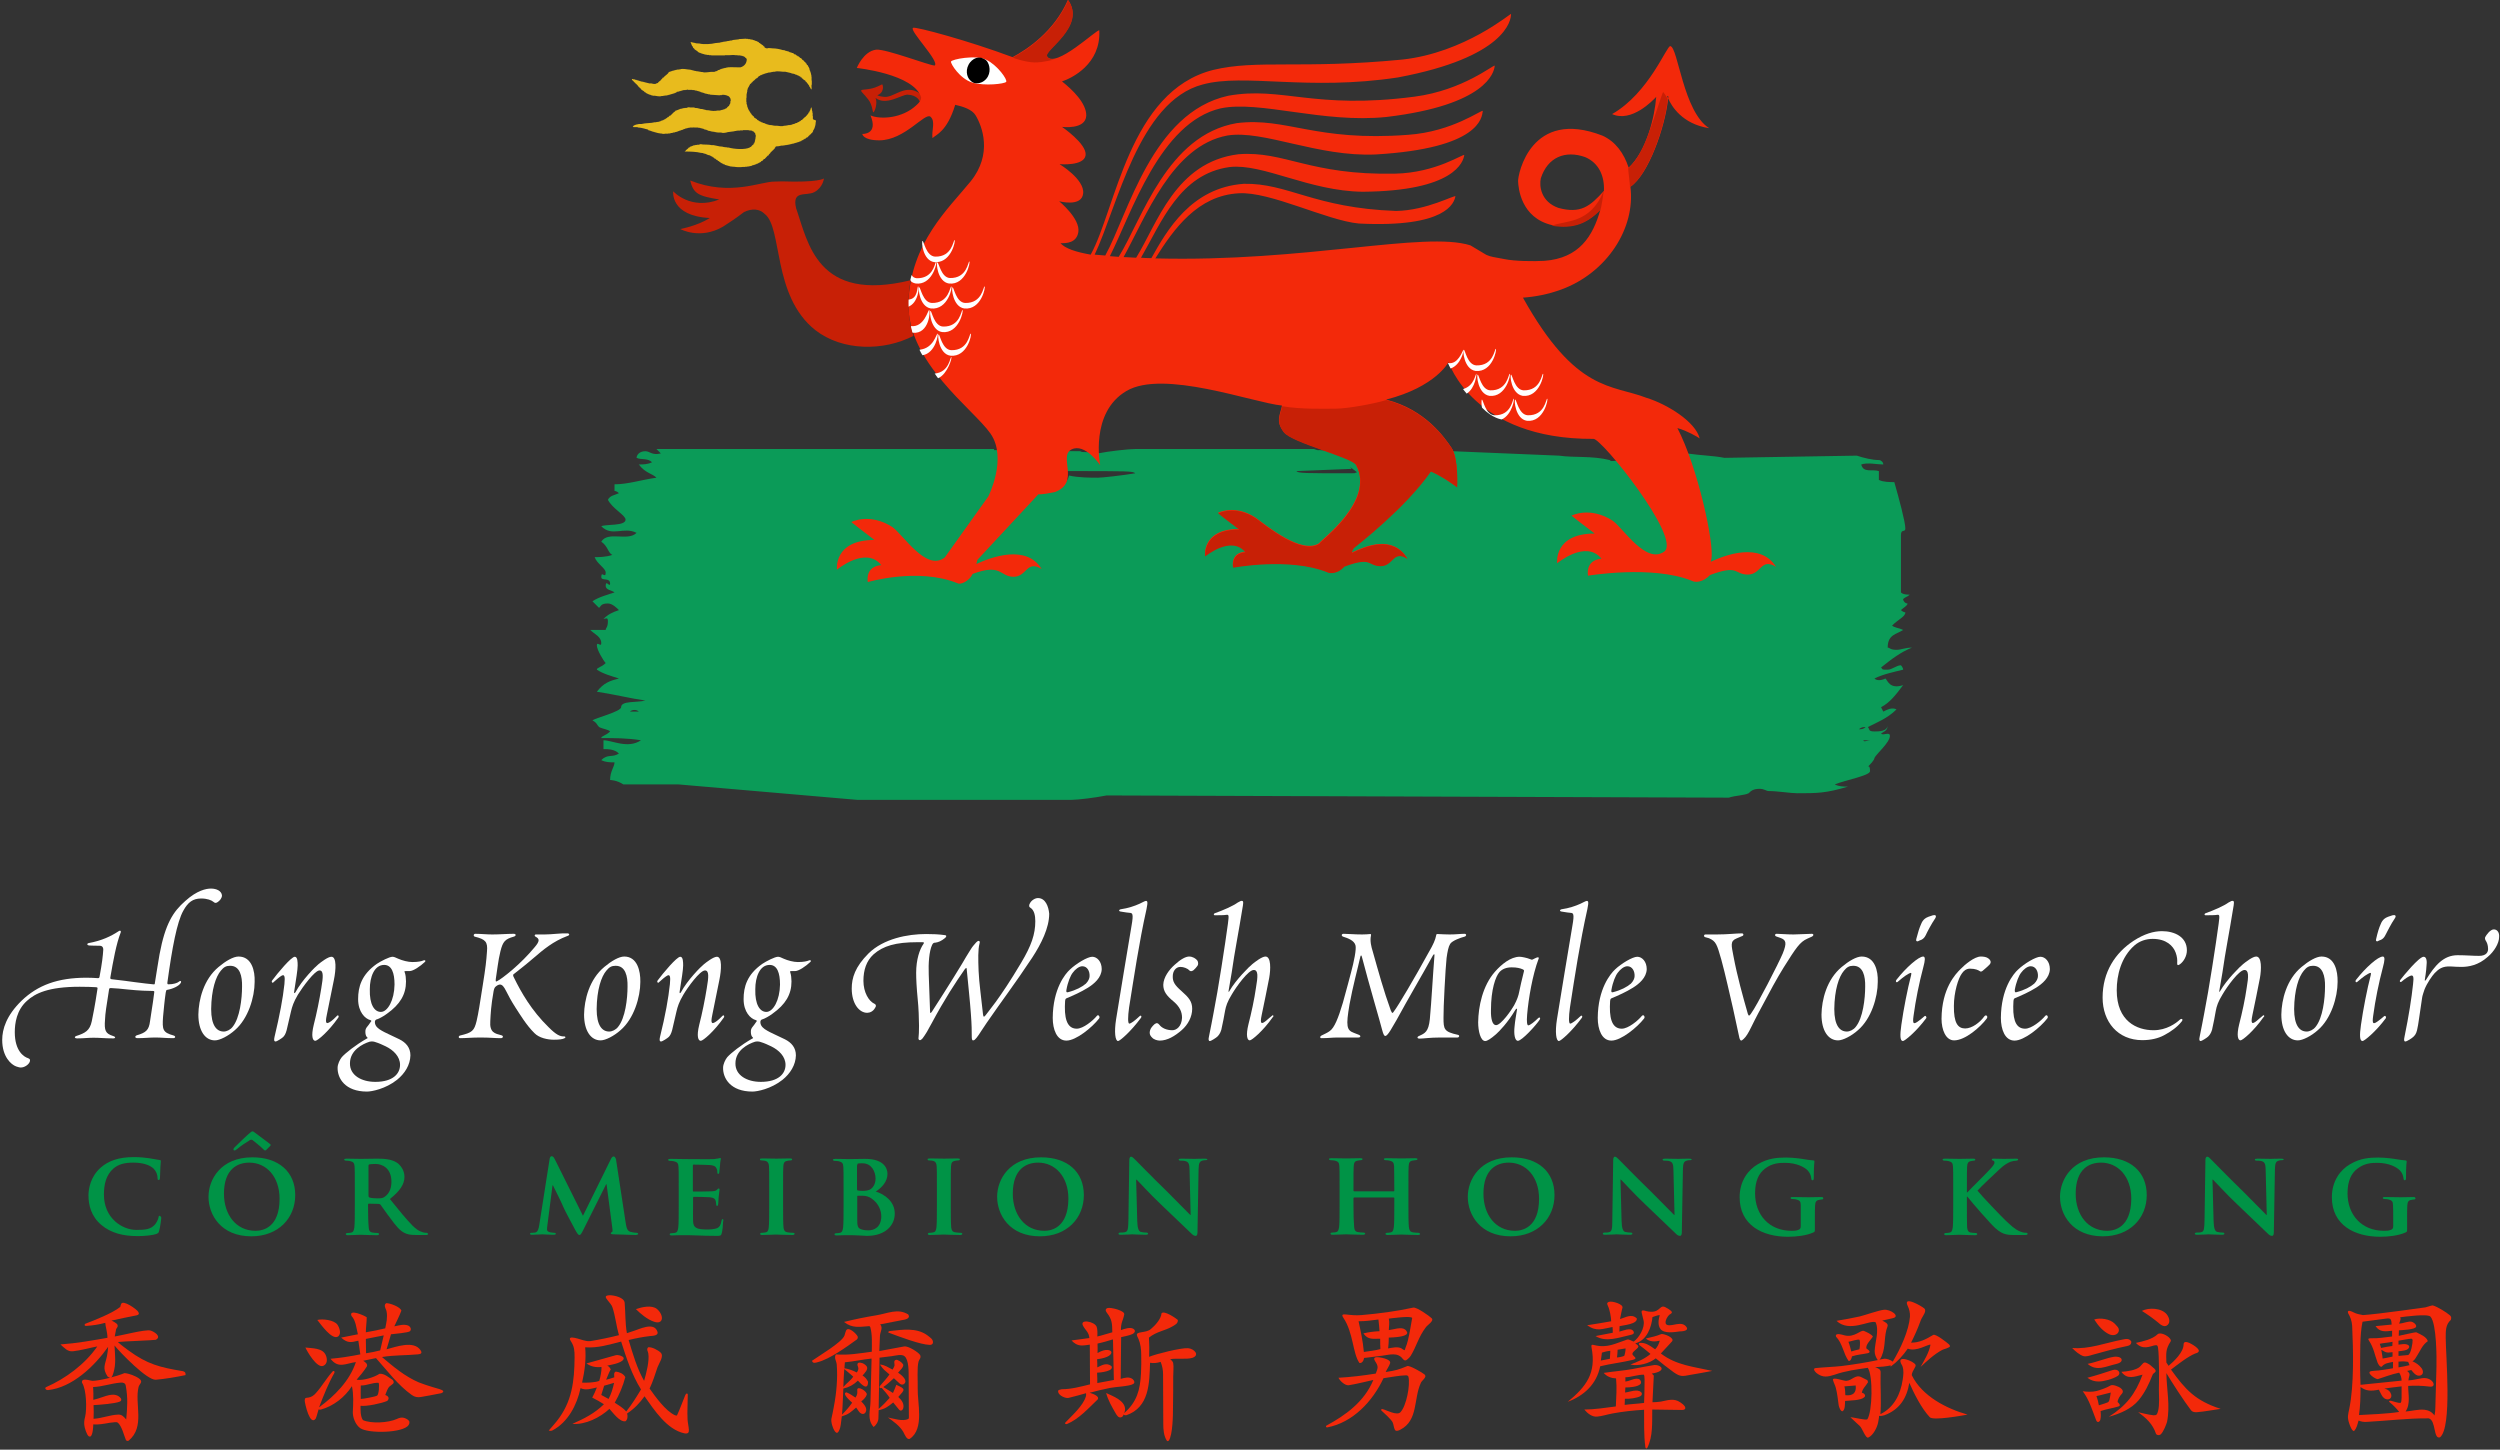 <?xml version="1.0" encoding="UTF-8"?> <svg xmlns="http://www.w3.org/2000/svg" xmlns:xlink="http://www.w3.org/1999/xlink" version="1.1" id="Background_1_" x="0px" y="0px" viewBox="0 0 1133 657" style="enable-background:new 0 0 1133 657;" xml:space="preserve"><rect x="0" y="0" width="1133" height="657" fill="#333333" stroke="none"/> <style type="text/css"> .st0{fill-rule:evenodd;clip-rule:evenodd;fill:#FFFFFF;} .st1{fill-rule:evenodd;clip-rule:evenodd;fill:#009346;} .st2{fill-rule:evenodd;clip-rule:evenodd;fill:#F3290A;} .st3{fill-rule:evenodd;clip-rule:evenodd;fill:#0B9B58;} .st4{fill-rule:evenodd;clip-rule:evenodd;fill:#C82006;} .st5{fill-rule:evenodd;clip-rule:evenodd;fill:#E8BB1D;} .st6{fill-rule:evenodd;clip-rule:evenodd;} </style> <g id="Path"> <g> <path class="st0" d="M95.6,402.7c-2.1,0-6.3,0.8-11.6,5.6c-5.5,4.8-9.1,10.3-11.7,24.2c-0.7,3.8-1.3,8.2-2.1,12.9 c-0.1,0.7,0,0.7-0.7,0.7c-1.7-0.1-5.1-0.6-8.5-1c-2.2-0.3-5.7-0.8-10.3-1.3c-0.7-0.1-0.7-0.2-0.7-0.8c1.3-7.6,2.7-15.3,4.7-20.4 c0.3-0.6-0.2-1.1-0.9-0.6c-3.5,2.3-7.6,4.3-13.6,5.4c-0.9,0.2-0.9,1,0.3,1.1c1.5,0.1,3,0.1,4.5,0.1c0.9,0,1.8,0.3,1.8,1.8 c-0.2,3-0.5,5.8-1.7,12.3c-0.1,0.5-0.3,0.6-0.8,0.6c-1.3-0.1-3.2-0.2-5.1-0.2c-13.1,0-22.1,3.4-29.4,10.4 C2.9,460.2,1,466.4,1,471.3c0,7.7,4.1,11.2,6.3,12c0.7,0.2,1.4,0.5,2.1,0.5c1.7,0,3.4-1.2,4-2.4c0.4-0.8,0.3-1.5-0.6-1.8 c-2-0.6-6.1-3.3-6.1-11.8c0-4,0.8-10,5.5-14.2c3.7-3.4,9.7-6.4,23.9-6.4c3.1,0,5.7,0.1,7.4,0.2c0.7,0.1,0.7,0.2,0.7,0.6 c-1.3,8.7-2,11.7-2.6,14.8c-0.9,4.3-3,5.4-7,6.7c-0.9,0.3-1,1.1,0.4,1.1c2.9,0,5-0.3,7.4-0.3c2.9,0,5.1,0.3,8.9,0.3 c1.1,0,1.3-0.7-0.1-1.1c-3.4-1.1-4-2.4-3.6-7.4c0.1-2.8,0.6-5.9,1.8-13.5c0.1-0.8,0.3-0.8,1-0.8c2.1,0.1,4.5,0.3,7.1,0.6 c5.6,0.6,10,0.7,11.7,0.7c0.7,0,0.8,0.2,0.7,0.7c-0.8,6.5-1.4,9.1-1.9,13c-0.5,4.1-1.9,5.2-6,6.4c-1,0.4-0.9,1.3,0.3,1.3 c3.2,0,5.4-0.3,8.1-0.3c2.8,0,4.8,0.3,8.1,0.3c1.1,0,1.2-0.9,0.2-1.2c-5-1.4-5.2-2.6-4.8-8.5c0.4-4,0.6-6.8,1.2-10.9 c0.2-1,0.2-1.2,0.7-1.3c2.4-0.4,5.3-1.7,6.1-3.1c0.5-0.9-0.2-1.2-0.8-0.6c-0.7,0.6-2.5,1.2-4.8,1.2c-0.5,0-0.5-0.4-0.4-1.1 c2.1-15.3,4.3-27.2,7.2-32.3c2.1-3.8,4.3-5.5,8.1-5.5c2.7,0,4.7,0.8,5.5,1.5c0.7,0.6,1.1,0.7,2,0.1c1-0.7,1.9-1.8,1.9-3 C100.4,403.8,98.2,402.7,95.6,402.7z"></path> </g> </g> <g id="Composite_Path"> <g> <path class="st0" d="M108.1,433.5c-2.4,0-5.9,2.1-9,4.7c-6.9,5.7-9.1,15-9.2,21.6c0,7.4,3.1,11.7,7.5,11.7c2.2,0,6.1-2,9-4.6 c6.1-5.2,9-15,9-21.9C115.6,440,114.1,433.5,108.1,433.5z M109.7,447.1c0,5.5-1,14.3-4.3,18.3c-1,1.3-2.7,2.1-4,2.1 c-3.2,0-5.7-2.7-5.7-10.2c0.1-8.8,2.1-14.7,4.4-17.4c1.3-1.6,2.4-2.2,4.1-2.2C108.8,437.6,109.8,442.5,109.7,447.1z"></path> </g> </g> <g id="Path_1_"> <g> <path class="st0" d="M152.6,460.5c-0.8,0.8-1.7,1.7-2.4,2.2c-2.2,1.6-3,1.5-2.1-2.7c1.2-5.6,2.2-11.2,3.2-15.8 c1-4.8,1.3-10.6-1.1-10.6c-1.6,0-4.8,2.5-5.9,3.4c-1.3,1-7.5,7.2-10.4,12.7c-0.4,0.6-0.7,0.5-0.6-0.2c0.9-5.8,1.6-10,1.6-11.9 c0-1.5,0-4-1.3-4c-1.6,0-7.8,7.4-10.3,10.8c-0.4,0.6,0.2,1.4,0.7,0.7c1.1-1,2.7-2.4,3.6-2.9c1.2-0.7,1.7,0,1.3,3.8 c-0.7,6.5-2.1,13.9-4.5,24c-0.3,1.3-0.2,2,0.5,2c0.6,0,2.9-1.5,3.4-2c0.6-0.6,1.1-1.3,1.6-3.1c0.7-2.9,1.5-6.4,2-8.6 c0.5-2.1,1.1-4.1,3.1-7.5c2.1-3.4,7.6-11,9.8-11c1.9,0,1.7,2.9,0.8,8.1c-0.8,5-2.1,11.5-3.4,16.5c-1.3,5.3-0.5,7.3,0.7,7.3 c1,0,6-4.2,10.4-10.5C153.8,460.5,153.2,459.7,152.6,460.5z"></path> </g> </g> <g id="Composite_Path_1_"> <g> <path class="st0" d="M184,440.1h1.6c1.7,0,4.9-2.2,6.9-4.1c0.6-0.5,0.2-1.1-0.7-0.7c-0.7,0.3-2.2,0.7-4.9,0.7 c-2,0-4.6-0.7-6.4-1.5c-1.2-0.6-2.1-0.9-2.6-0.9c-1.4,0-5.3,2-7.1,3.2c-7,4.9-8.5,10.5-8.5,16c0,5.9,3.2,8.9,5.5,9.5 c0.6,0.2,0.6,0.5,0.3,0.7c-0.9,1.3-1.3,1.9-1.6,2.2c-0.7,0.8-0.9,1.5-0.9,2.1c0,0.6-0.1,2,0.8,2.8c0.3,0.3,0.3,0.4-0.2,0.6 c-5.1,2.9-9.7,6.6-11.3,8.4c-0.9,1.1-1.9,3.2-1.9,4.8c-0.1,4.8,3.4,10.8,13.3,10.8c2.2,0,8.4-1.2,13.6-5.3c3.6-2.9,6-6.8,6.1-11.1 c0-3.5-2-5.8-5-7.3c-3.7-1.8-6.9-3.2-8-3.9c-1.6-0.9-3-2-3.1-3.7c-0.1-0.9,0.4-1.4,1.1-1.5c0.7-0.2,3-1.4,4.4-2.5 c5.9-4.2,8.6-8.7,8.6-14.6c0-1.4-0.2-3.1-0.5-3.9C183.1,440.1,183.3,440.1,184,440.1z M169.9,472.2c2,0.6,3.4,1.3,4.9,2 c3.5,1.7,6.5,4.6,6.5,8.4c0,3.9-3.1,7.7-11.2,7.7c-6.3,0-11.6-3-11.5-8.4c0-5.9,5.7-8.8,8.9-9.8 C168.5,471.9,169.3,472,169.9,472.2z M172.6,458.6c-2.9,0-5.2-3.3-5-10.3c0-5.5,2-11,6.5-11c3.4,0,4.7,3.6,4.7,8.9 C178.7,453.3,175.7,458.6,172.6,458.6z"></path> </g> </g> <g id="Path_2_"> <g> <path class="st0" d="M257.1,423c-3.3-0.1-6.9,0.5-10.3,0.5h-3.9c-0.7,0-0.8,0.7-0.2,1c1.7,0.9,2.2,1.8-0.5,4.9 c-3.1,3.7-6.4,7-10,10.1c-3.4,2.9-5.8,4.6-6.8,5.1c-0.8,0.5-0.8,0.1-0.7-1c0.6-3.5,1-8.1,2.1-12.5c1.1-4.4,2.1-5.5,6-6.6 c1.2-0.3,1.2-1.3,0-1.3c-3,0-6.3,0.3-9.7,0.3c-2.6,0-5.2-0.3-7.7-0.3c-0.8,0-1,1.1-0.2,1.3c4.8,1.2,5.9,2.3,5.5,6.7 c-0.3,4.3-0.6,7.1-1.9,15.2c-1.4,8.9-1.9,12.4-2.8,16.3c-1.1,4.5-2,5.3-7.5,6.6c-0.8,0.2-0.8,1.2,0,1.2c2.6,0,5.1-0.3,9.1-0.3 c4.8,0,6.4,0.3,9.4,0.3c1,0,1.3-1,0.3-1.3c-3-0.8-5.5-1.2-5.1-6.5c0.2-3.5,0.3-6.7,1.5-13.5c0.2-1.1,0.5-1.8,1.1-2.2 c0.7-0.6,1.4-0.8,1.8-0.8c1,0,1.8,1,2.7,2.8c1.2,2.4,2.5,4.8,4.3,7.6c1.9,2.9,5,8.1,8.6,11.6c2.1,2.2,6,3,8.8,3 c2.4,0,4-0.2,4.9-0.7c0.5-0.2,0.5-0.8-0.2-0.8c-1.9,0.1-3.7-0.8-7-4.1c-7.9-7.7-12.5-15.9-15.7-22.4c-0.7-1.3-0.6-1.5,0.3-2.1 c4.5-3.6,6-4.7,8.6-7c4.3-3.7,8.8-7.5,15.2-9.9C258.3,423.9,258.2,423,257.1,423z"></path> </g> </g> <g id="Composite_Path_2_"> <g> <path class="st0" d="M282.9,433.5c-2.4,0-5.9,2.1-9,4.7c-6.9,5.7-9.1,15-9.2,21.6c0,7.4,3.1,11.7,7.5,11.7c2.2,0,6.1-2,9-4.6 c6.1-5.2,9-15,9-21.9C290.3,440,288.8,433.5,282.9,433.5z M284.4,447.1c0,5.5-1,14.3-4.3,18.3c-1,1.3-2.7,2.1-4,2.1 c-3.2,0-5.7-2.7-5.7-10.2c0.1-8.8,2.1-14.7,4.4-17.4c1.3-1.6,2.4-2.2,4.1-2.2C283.5,437.6,284.5,442.5,284.4,447.1z"></path> </g> </g> <g id="Path_3_"> <g> <path class="st0" d="M327.3,460.5c-0.8,0.8-1.7,1.7-2.4,2.2c-2.2,1.6-3,1.5-2.1-2.7c1.2-5.6,2.2-11.2,3.2-15.8 c1-4.8,1.3-10.6-1.1-10.6c-1.6,0-4.8,2.5-5.9,3.4c-1.3,1-7.5,7.2-10.4,12.7c-0.4,0.6-0.7,0.5-0.6-0.2c0.9-5.8,1.6-10,1.6-11.9 c0-1.5,0-4-1.3-4c-1.6,0-7.8,7.4-10.3,10.8c-0.4,0.6,0.2,1.4,0.7,0.7c1.1-1,2.7-2.4,3.6-2.9c1.2-0.7,1.7,0,1.3,3.8 c-0.7,6.5-2,13.9-4.5,24c-0.3,1.3-0.2,2,0.5,2c0.6,0,2.9-1.5,3.4-2c0.6-0.6,1.1-1.3,1.6-3.1c0.7-2.9,1.5-6.4,2-8.6 c0.5-2.1,1.1-4.1,3.1-7.5c2-3.4,7.5-11,9.8-11c1.9,0,1.7,2.9,0.8,8.1c-0.8,5-2.1,11.5-3.4,16.5c-1.3,5.3-0.5,7.3,0.7,7.3 c1,0,6-4.2,10.4-10.5C328.5,460.5,328,459.7,327.3,460.5z"></path> </g> </g> <g id="Composite_Path_3_"> <g> <path class="st0" d="M358.7,440.1h1.6c1.7,0,4.9-2.2,6.9-4.1c0.6-0.5,0.2-1.1-0.7-0.7c-0.7,0.3-2.2,0.7-4.9,0.7 c-2,0-4.6-0.7-6.4-1.5c-1.2-0.6-2-0.9-2.6-0.9c-1.4,0-5.3,2-7.1,3.2c-7,4.9-8.5,10.5-8.5,16c0,5.9,3.2,8.9,5.5,9.5 c0.6,0.2,0.6,0.5,0.3,0.7c-0.9,1.3-1.3,1.9-1.6,2.2c-0.7,0.8-0.9,1.5-0.9,2.1c0,0.6-0.1,2,0.8,2.8c0.3,0.3,0.3,0.4-0.2,0.6 c-5.1,2.9-9.7,6.6-11.3,8.4c-0.9,1.1-1.9,3.2-1.9,4.8c-0.1,4.8,3.4,10.8,13.3,10.8c2.2,0,8.4-1.2,13.6-5.3c3.6-2.9,6-6.8,6.1-11.1 c0-3.5-2-5.8-5-7.3c-3.7-1.8-6.9-3.2-8-3.9c-1.6-0.9-3-2-3.1-3.7c-0.1-0.9,0.4-1.4,1.1-1.5c0.7-0.2,3-1.4,4.4-2.5 c5.9-4.2,8.6-8.7,8.6-14.6c0-1.4-0.2-3.1-0.5-3.9C357.9,440.1,358.1,440.1,358.7,440.1z M344.6,472.2c2,0.6,3.4,1.3,4.9,2 c3.5,1.7,6.5,4.6,6.5,8.4c0,3.9-3.1,7.7-11.2,7.7c-6.3,0-11.6-3-11.5-8.4c0-5.9,5.7-8.8,8.9-9.8C343.2,471.9,344,472,344.6,472.2z M347.3,458.6c-2.9,0-5.2-3.3-5-10.3c0-5.5,2-11,6.5-11c3.4,0,4.7,3.6,4.7,8.9C353.4,453.3,350.4,458.6,347.3,458.6z"></path> </g> </g> <g id="Path_4_"> <g> <path class="st0" d="M470.4,407c-1.3,0-2.9,1-3.6,2.3c-0.5,0.8-0.6,1.7,0.2,2.1c1.7,1.1,2.2,3.5,2.2,6.1c0,5.9-1.8,11.1-6.4,18.8 c-9.9,16.7-15.5,22.8-16.2,23.9c-0.7,0.8-0.9,0.8-1.1-0.5c-0.7-6.9-1.8-14.3-2-19.7c-0.2-5.1-0.3-9.7,0.4-12.3 c0.3-0.9,0.1-1.3-0.5-1.3c-0.2,0-0.6,0.3-1,0.7c-0.7,0.8-1.8,2-2.3,2.9c-0.6,0.8-1.1,1.9-2.3,3.7c-1,1.9-8.4,13.9-15.4,24.7 c-0.7,1-0.9,0.9-0.9-0.1c-0.1-2.6-0.4-11.2-0.6-16.7c-0.2-5.1,0.2-10.5,1.5-13.3c0.4-0.9,0.8-1.1,1.6-1.1c1.3-0.2,2.6-0.7,4.3-2.1 c0.7-0.6,0.8-1.2-0.1-1.3c-2.8-0.4-5.5-0.5-8.5-0.5c-8.4,0-19.3,2.1-26.1,8.8c-6.1,6.1-7.6,11.1-7.6,15.9c0,6.9,3.4,11,7,11 c1.3,0,2.7-0.7,3.5-2.1c0.7-0.9,0.6-1.7-0.4-2.1c-2.3-1.1-4.8-5-4.8-10.3c0-4.8,1.3-9,4.6-12c4.3-3.8,10-5.5,19.8-5.5h2.3 c0.8,0,0.9,0.2,0.5,0.8c-1.7,2.4-3.3,7-3.3,13.1c0,2.7,0.2,6.8,0.7,11.9c0.4,3.7,0.6,9.1,0.6,12c0,3.1-0.1,4.1-0.2,5.2 c-0.2,0.9,0.1,1.4,0.6,1.4c0.4,0,0.7-0.3,1.2-0.8c0.4-0.6,1.4-1.9,2-3c0.6-1,1.3-2.5,2.1-3.8c6-11.2,10.7-18.3,15-24.5 c0.6-0.7,0.8-0.9,0.9-0.2c0.8,8.3,1.5,14.7,1.9,20.3c0.4,5.2,0.4,8,0.4,10.3c0,1.1,0.1,1.8,0.6,1.8c0.6,0,0.9-0.4,1.6-1.2 c0.6-0.8,1.5-2,2-2.9c0.5-0.7,1.4-2.1,2.6-3.9c6.6-9.6,13-18,20.6-29.5c4.1-6.3,7.7-13.5,7.7-19.9 C475.2,410.8,473.8,407,470.4,407z"></path> </g> </g> <g id="Composite_Path_4_"> <g> <path class="st0" d="M497.1,460.4c-1.8,2.2-6.2,5.8-9.1,5.8c-3.4,0-5.5-2.7-5.4-10c0-1,0.1-1.9,0.1-2.5c0.1-1,0.3-1.1,0.7-1.3 c3.1-1.3,6.5-2.8,9.7-4.8c2.7-1.7,6.1-4.5,6.2-8.4c0-3.4-2.1-5.6-4.3-5.6c-2.1,0-7.3,3.1-10.1,5.8c-2.1,1.9-7.7,8.6-7.8,21.9 c0,5.2,1.8,10.3,6.2,10.3c4.4,0,11.7-6,14.8-10C498.7,460.9,497.8,459.5,497.1,460.4z M483.3,448.6c0.6-3.5,1.9-6.6,2.9-7.8 c1-1.4,2.8-2.9,4.3-2.9c2.3,0,3.4,2.3,3.3,4.5c0,1-0.6,2.3-1.7,3.4c-1.8,1.5-4.3,2.9-8.2,3.9C483.2,449.8,483.2,449.4,483.3,448.6 z"></path> </g> </g> <g id="Path_5_"> <g> <path class="st0" d="M519.6,412c0.7-3.4,0.4-3.7-0.3-3.7c-0.4,0-1.4,0.6-2.9,1.3c-2.2,1-5.1,2-8.6,2.5c-0.8,0.2-0.8,0.9,0,1 l1.2,0.2c1.2,0.2,1.9,0.3,3,0.4c1.2,0.1,1.8,0.3,0.8,5.9c-2.4,14.7-4.8,28.4-7,42.4c-0.9,5.7-0.4,9.8,0.9,9.8 c0.8,0,5.7-4.2,10.3-10.4c0.6-0.7,0.1-1.5-0.5-0.9c-2.1,2-4,3.4-4.7,3.4c-0.7,0-0.7-3-0.1-7.3C513.9,443,516.2,427.2,519.6,412z"></path> </g> </g> <g id="Path_6_"> <g> <path class="st0" d="M542.7,435.4c-0.7-1-2.2-1.9-3.8-1.9c-1.5,0-3.8,1.2-6.5,3.7c-2.6,2.3-5.1,5.7-5.2,9.1c0,2.9,1.4,4.9,4.7,7.6 c2.8,2.4,3.8,4.7,3.8,7.4c-0.2,3.9-2.5,5.6-4.4,5.6c-2.6,0-4.8-1-5.9-2.5c-0.6-0.7-1.1-1-2.1-0.3c-0.9,0.8-1.9,1.9-2.1,2.9 c-0.3,1-0.3,2.1,1,3.3c0.7,0.8,2.3,1.3,3.4,1.3c3.4,0,6.8-2,9.9-4.7c2.9-2.5,4.8-6.1,4.8-9.7c0-3.3-1.5-5.1-4.9-8.1 c-3.1-2.7-4-4.3-3.9-6.7c0-2.2,1.3-4.2,3.5-4.2c1.4,0,3.2,0.7,3.9,1.5c0.6,0.6,1.1,0.6,2,0c0.7-0.6,1.3-1.3,1.8-2 C543.1,437.2,543.1,436.1,542.7,435.4z"></path> </g> </g> <g id="Path_7_"> <g> <path class="st0" d="M576.4,460.4c-0.9,0.7-1.9,1.6-2.6,2.2c-2.1,1.7-2.9,1.6-2-2.6c1.2-5.6,2.3-11.2,3.4-16.8 c0.7-3.9,0.9-9.7-1.7-9.7c-1.6,0-4.8,2.5-5.9,3.4c-1.3,1-7.5,7.1-10.4,12.2c-0.3,0.6-0.5,0.6-0.4-0.1l1.4-8.2 c1.4-9.9,3.2-18.6,4.8-28.7c0.5-2.7,0.6-3.7,0-3.8c-0.5-0.1-0.8,0-2,0.7c-2.4,1.7-6.6,3.5-10.5,4.9c-0.5,0.2-0.6,0.9,0.1,0.9 c1.7,0,4.2,0,5.3-0.2c1-0.1,1.1,0.2,0.6,4c-1.2,9-4.5,30.4-6.5,40.4c-0.6,3-1.2,6.6-2.1,10.8c-0.3,1.3-0.2,2,0.4,2s2.9-1.5,3.4-2 c0.6-0.6,1.3-1.4,1.8-3.1c0.7-2.9,1.3-6.4,1.7-8.6c0.4-2.1,1-4.1,3.1-7.5c2-3.4,7.4-11,9.9-11c2.1,0,1.9,2.9,1,8.1 c-0.7,5-2.1,11.5-3.4,16.5c-1.3,5.3-0.5,7.3,0.6,7.3c0.9,0,6-4.2,10.4-10.5C577.5,460.5,576.9,459.7,576.4,460.4z"></path> </g> </g> <g id="Path_8_"> <g> <path class="st0" d="M663.7,423.2c-1.8,0-3.8,0.3-6.7,0.3c-1.6,0-3.4-0.1-5.6-0.2c-0.5,0-0.5,0.4-0.6,0.9 c-0.3,1.6-1.2,3.8-3.2,7.2c-6.5,11.9-14,24.5-15.7,26.7c-0.8,1.2-0.9,1.4-1.6-0.2c-3.2-8.8-5.6-17.6-8.2-26.8 c-0.6-1.9-1.3-4.6-0.8-7c0.1-0.5,0.1-0.8-0.3-0.8c-0.7,0.1-2.4,0.2-3.7,0.2c-3.7,0-6.2-0.3-8.4-0.3c-1,0-1.1,1-0.2,1.3 c2.2,0.7,5,1.7,5.6,3.9c0.5,1.7-0.7,7.5-2,12.3c-0.6,2.4-2,7.5-3.7,13.7c-2.1,7.1-3.9,11.5-6,12.9c-0.9,0.7-2.5,1.4-3.7,2 c-0.8,0.4-0.7,1.2-0.1,1.2c3.3,0,4.8-0.3,7.3-0.3h9.5c1.1,0,1.2-0.8,0.3-1.2l-2.3-0.9c-3.3-1.2-3.7-3-2-12.9 c1.4-7.8,3.8-16.6,4.9-21.6c0.2-0.8,0.5-0.8,0.7,0c3.2,12.4,8.4,29.9,9.2,33.2c0.5,1.9,0.9,2.7,1.4,2.7c0.6,0,1.4-1,2.4-2.6 c1.1-1.9,1.8-3.1,2.7-4.6c5.7-10.5,11.1-19.5,16.5-29.3c0.5-0.7,0.7-0.8,0.7,0c-0.8,10-1.3,20.2-2.1,28.9 c-0.6,5.7-2.2,6.4-4.9,7.6c-1,0.4-0.9,1.2,0.2,1.2c2,0,4.6-0.5,9.3-0.5h7.9c0.9,0,1.1-1,0.3-1.2c-6.4-1.4-6.6-2.5-6.6-7.8 c-0.1-3.9,0.9-22.8,1.4-27.1c0.4-2.8,0.8-5,1.6-6.3c0.9-1.5,4.9-2.9,6.5-3.3C664.6,424.3,664.8,423.2,663.7,423.2z"></path> </g> </g> <g id="Composite_Path_5_"> <g> <path class="st0" d="M697,461.5c-1.5,1.5-3.6,3.2-4.4,3.2c-0.5,0-0.8-1.5-0.5-4.9c0.6-7.1,2.4-17.9,5.2-25.3 c0.3-0.6-0.1-0.7-0.7-0.6c-0.7,0.3-1.4,0.6-1.9,0.9c-0.5,0.2-0.6,0.2-1.2-0.1c-1.4-0.6-3.9-1.1-4.8-1.1c-4.1,0-8.3,3.5-11.2,6.8 c-5.6,6.4-7.5,15.7-7.6,22.9c0,4,1.1,8.5,3.2,8.5c0.9,0,2.5-1,4.8-3c1.4-1.2,5.5-5.4,8.9-11.2c0.6-0.7,0.8-0.6,0.7,0 c-0.4,2.5-0.9,5.2-1.1,7.6c-0.4,3.4,0.1,6.5,1.5,6.5c1.8,0,8.3-7.1,9.9-9.6C698.3,461.2,697.7,460.8,697,461.5z M690.6,440.4 c-0.8,3-1.8,7.6-2.1,9.1c-0.3,1.7-1,3.7-2.3,6.1c-1.1,2-5.9,9-8.2,9c-1.6,0-2.4-2.7-2.3-6.8c0-9.4,2.1-15.3,3.9-17.3 c1.2-1.3,3-2.1,5.5-2.1c2.4,0,3.9,0.4,5,0.9C690.7,439.6,690.8,439.8,690.6,440.4z"></path> </g> </g> <g id="Path_9_"> <g> <path class="st0" d="M719.4,412c0.7-3.4,0.4-3.7-0.3-3.7c-0.4,0-1.4,0.6-2.9,1.3c-2.2,1-5.1,2-8.6,2.5c-0.8,0.2-0.8,0.9,0,1 l1.2,0.2c1.2,0.2,1.9,0.3,3,0.4c1.2,0.1,1.8,0.3,0.8,5.9c-2.4,14.7-4.8,28.4-7,42.4c-0.9,5.7-0.4,9.8,0.9,9.8 c0.8,0,5.7-4.2,10.3-10.4c0.6-0.7,0.1-1.5-0.5-0.9c-2.1,2-4,3.4-4.7,3.4c-0.7,0-0.7-3-0.1-7.3C713.6,443,716,427.2,719.4,412z"></path> </g> </g> <g id="Composite_Path_6_"> <g> <path class="st0" d="M744.1,460.4c-1.8,2.2-6.2,5.8-9.1,5.8c-3.4,0-5.5-2.7-5.4-10c0-1,0.1-1.9,0.1-2.5c0.1-1,0.3-1.1,0.7-1.3 c3.1-1.3,6.5-2.8,9.7-4.8c2.7-1.7,6.1-4.5,6.2-8.4c0-3.4-2.1-5.6-4.3-5.6c-2.1,0-7.3,3.1-10.1,5.8c-2,1.9-7.7,8.6-7.8,21.9 c0,5.2,1.8,10.3,6.2,10.3c4.4,0,11.7-6,14.8-10C745.7,460.9,744.9,459.5,744.1,460.4z M730.3,448.6c0.6-3.5,1.9-6.6,2.9-7.8 c1-1.4,2.8-2.9,4.3-2.9c2.3,0,3.4,2.3,3.3,4.5c0,1-0.6,2.3-1.7,3.4c-1.8,1.5-4.3,2.9-8.2,3.9C730.2,449.8,730.2,449.4,730.3,448.6 z"></path> </g> </g> <g id="Path_10_"> <g> <path class="st0" d="M821.1,423.2c-2.3,0-5.8,0.3-8.3,0.3c-2.7,0-6.3-0.3-7.6-0.3c-0.9,0-1,0.9-0.2,1.2l2,0.7c2.3,0.9,3,2,0.9,7.1 c-2,4.7-11.7,23.6-14.3,27.1c-0.8,1.2-1.1,1.3-1.5,0.1c-2.3-8.1-4.8-17-6.5-26.1c-0.9-4.8-1.6-6.8,1.4-8l2.6-1.1 c0.7-0.2,0.7-1.2-0.2-1.2c-2.6,0-6.4,0.5-11.4,0.5h-5.1c-0.7,0-0.9,0.9-0.2,1.2l1.8,0.5c3.2,1.4,3.6,2.7,5.6,9.7 c1.9,6.9,3.9,16.2,5.3,22.1c1.2,5.7,1.8,8.3,2.9,13.4c0.2,0.8,0.6,1.2,0.8,1.2c0.4,0,1.7-1.1,2.7-2.7c1-1.4,2.8-5.5,5.1-9.8 c5.3-10,8.5-15.9,11.5-20.7c5.6-8.9,7.3-11.5,10.7-13l2-0.9C822,424.1,822.1,423.2,821.1,423.2z"></path> </g> </g> <g id="Composite_Path_7_"> <g> <path class="st0" d="M843.7,433.5c-2.4,0-5.9,2.1-9,4.7c-6.9,5.7-9.1,15-9.2,21.6c0,7.4,3.1,11.7,7.5,11.7c2.2,0,6.1-2,9-4.6 c6.1-5.2,9-15,9-21.9C851.2,440,849.7,433.5,843.7,433.5z M845.3,447.1c0,5.5-1,14.3-4.3,18.3c-1,1.3-2.7,2.1-4,2.1 c-3.2,0-5.7-2.7-5.7-10.2c0.1-8.8,2.1-14.7,4.4-17.4c1.3-1.6,2.4-2.2,4.1-2.2C844.4,437.6,845.4,442.5,845.3,447.1z"></path> </g> </g> <g id="Composite_Path_8_"> <g> <path class="st0" d="M872.1,460.6c-0.4,0.4-1.3,1.1-2.2,1.8c-2.7,2.1-3.2,1.8-2.7-1.9c1-7.4,2.5-14.8,4.5-22.4 c0.7-2.6,1-4.6-0.1-4.6c-2.1,0-7.8,5-12.1,10.5c-0.6,0.7-0.1,1.5,0.5,1c0.7-0.6,3.1-2.7,4.8-3.6c1.4-0.8,1.6-0.6,1.3,0.6 c-1.6,6.2-3.4,15.3-4.4,22.4c-0.7,4.9-0.6,7.4,0.7,7.4c0.8,0,6-4.2,10.6-10.4C873.2,460.7,872.6,460.1,872.1,460.6z M876,414.8 c-1.1,0.3-3.1,1-3.7,1.6c-0.7,0.6-1.2,1.2-1.7,2.5c-0.7,1.5-1.4,3.8-2.1,6.5c-0.3,1,0,1.3,0.7,1.2c0.4-0.2,0.9-0.5,1.6-0.7 c0.8-0.4,1.4-1,1.9-2c0.7-1.5,2.6-5.2,4.4-7.8C877.7,415,877.2,414.5,876,414.8z"></path> </g> </g> <g id="Path_11_"> <g> <path class="st0" d="M901.8,435c-0.5-0.6-1.4-1.5-4.1-1.5c-2.9,0-7.3,3.7-9.3,5.8c-2.1,2.1-8.4,8.6-8.5,22.4c0,5,1.9,9.8,5.7,9.8 c5,0,11.8-5.9,14.8-9.9c0.7-1-0.3-2-1.1-1c-2,2.8-5.6,5.5-8.7,5.5c-3.3,0-5.2-2.5-5.1-10.2c0-6.2,2-12.6,3.6-14.7 c0.8-1.2,2-2.2,3.7-2.2c2.5,0,3.8,0.7,4.4,1.1c0.3,0.3,0.8,0.3,1.3-0.1c0.7-0.6,2.4-2,3.3-3C902.3,436.3,902.3,435.7,901.8,435z"></path> </g> </g> <g id="Composite_Path_9_"> <g> <path class="st0" d="M926.9,460.4c-1.8,2.2-6.2,5.8-9.1,5.8c-3.5,0-5.5-2.7-5.4-10c0-1,0.1-1.9,0.1-2.5c0.1-1,0.3-1.1,0.6-1.3 c3.1-1.3,6.5-2.8,9.7-4.8c2.7-1.7,6.1-4.5,6.2-8.4c0-3.4-2.1-5.6-4.3-5.6c-2.1,0-7.3,3.1-10.1,5.8c-2.1,1.9-7.7,8.6-7.8,21.9 c0,5.2,1.8,10.3,6.2,10.3c4.4,0,11.7-6,14.8-10C928.5,460.9,927.7,459.5,926.9,460.4z M913.1,448.6c0.6-3.5,1.9-6.6,2.9-7.8 c1-1.4,2.8-2.9,4.3-2.9c2.3,0,3.4,2.3,3.3,4.5c0,1-0.6,2.3-1.7,3.4c-1.8,1.5-4.3,2.9-8.2,3.9C913.1,449.8,913.1,449.4,913.1,448.6 z"></path> </g> </g> <g id="Path_12_"> <g> <path class="st0" d="M987.8,462.2c-1.6,1.5-5.9,4.7-11.8,4.7c-7.5,0-16.7-4-16.7-18.1c0-6.9,2-15,8-20.3c2.4-2.1,5.4-3,8.3-3 c6.2,0,9.3,3.2,10.4,6.2c0.7,1.9,0.8,3.4,0.7,4.7c-0.1,0.9,0.3,1.3,1.1,0.7c1.8-1.2,3.3-3.8,3.3-6.4c0-6.1-5.6-8.7-11.3-8.7 c-3.7,0-8,1.2-12.9,4.4c-8.2,5.4-14,14-14,25.7c0,11,6.9,19.3,18,19.3c3.8,0,7.2-0.8,9.8-2.2c3.1-1.6,6.1-3.8,7.9-6.1 C989.6,462.1,988.9,461.2,987.8,462.2z"></path> </g> </g> <g id="Path_13_"> <g> <path class="st0" d="M1025.4,460.4c-0.9,0.7-1.9,1.6-2.6,2.2c-2.1,1.7-2.9,1.6-2-2.6c1.2-5.6,2.3-11.2,3.4-16.8 c0.7-3.9,0.9-9.7-1.7-9.7c-1.6,0-4.8,2.5-5.9,3.4c-1.3,1-7.5,7.1-10.4,12.2c-0.3,0.6-0.5,0.6-0.4-0.1l1.4-8.2 c1.4-9.9,3.2-18.6,4.8-28.7c0.5-2.7,0.6-3.7,0-3.8c-0.5-0.1-0.8,0-2,0.7c-2.4,1.7-6.6,3.5-10.5,4.9c-0.5,0.2-0.6,0.9,0.1,0.9 c1.7,0,4.2,0,5.3-0.2c1-0.1,1.1,0.2,0.6,4c-1.2,9-4.5,30.4-6.5,40.4c-0.6,3-1.2,6.6-2.1,10.8c-0.3,1.3-0.2,2,0.4,2 c0.6,0,2.9-1.5,3.4-2c0.6-0.6,1.3-1.4,1.8-3.1c0.7-2.9,1.3-6.4,1.7-8.6c0.4-2.1,1-4.1,3.1-7.5c2-3.4,7.4-11,9.9-11 c2,0,1.9,2.9,1,8.1c-0.7,5-2.1,11.5-3.4,16.5c-1.3,5.3-0.5,7.3,0.6,7.3c0.9,0,6-4.2,10.4-10.5 C1026.6,460.5,1025.9,459.7,1025.4,460.4z"></path> </g> </g> <g id="Composite_Path_10_"> <g> <path class="st0" d="M1052.1,433.5c-2.4,0-5.9,2.1-9,4.7c-6.9,5.7-9.1,15-9.2,21.6c0,7.4,3.1,11.7,7.5,11.7c2.2,0,6.1-2,9-4.6 c6.1-5.2,9-15,9-21.9C1059.5,440,1058.1,433.5,1052.1,433.5z M1053.7,447.1c0,5.5-1,14.3-4.3,18.3c-1,1.3-2.7,2.1-4,2.1 c-3.2,0-5.7-2.7-5.7-10.2c0.1-8.8,2.1-14.7,4.4-17.4c1.3-1.6,2.4-2.2,4.1-2.2C1052.7,437.6,1053.8,442.5,1053.7,447.1z"></path> </g> </g> <g id="Composite_Path_11_"> <g> <path class="st0" d="M1080.4,460.6c-0.4,0.4-1.3,1.1-2.2,1.8c-2.7,2.1-3.2,1.8-2.7-1.9c1-7.4,2.5-14.8,4.5-22.4 c0.7-2.6,1-4.6-0.1-4.6c-2.2,0-7.8,5-12.1,10.5c-0.6,0.7-0.1,1.5,0.5,1c0.7-0.6,3.1-2.7,4.8-3.6c1.4-0.8,1.6-0.6,1.3,0.6 c-1.6,6.2-3.4,15.3-4.4,22.4c-0.7,4.9-0.6,7.4,0.7,7.4c0.8,0,6-4.2,10.6-10.4C1081.5,460.7,1081,460.1,1080.4,460.6z M1084.3,414.8c-1.1,0.3-3.1,1-3.7,1.6c-0.7,0.6-1.2,1.2-1.7,2.5c-0.7,1.5-1.4,3.8-2,6.5c-0.3,1,0,1.3,0.6,1.2 c0.4-0.2,0.9-0.5,1.6-0.7c0.8-0.4,1.4-1,1.9-2c0.8-1.5,2.6-5.2,4.4-7.8C1086.1,415,1085.5,414.5,1084.3,414.8z"></path> </g> </g> <g id="Path_14_"> <g> <path class="st0" d="M1130.2,421.2c-1.6,0-3.4,2.5-3.9,3.5c-0.2,0.5-0.1,1.1,0.3,1.7c0.4,0.6,1,1.8,1,3.7c0,1.4-0.8,3.1-4.1,3.1 c-2.9,0-5.8-0.3-9.7-0.3c-6.4,0-10.3,4.6-14.3,11.1c-0.4,0.6-0.6,0.5-0.6,0.2c0.1-0.7,0.7-4.1,0.8-6.6c0.2-1.5,0.2-4-1.3-4 c-2.1,0-9.3,8.8-10.5,10.4c-0.7,0.8,0,1.4,0.6,0.8c1.5-1.3,2.8-2.1,3.7-2.5c1.6-0.7,1.8,0.4,1.4,3.7c-0.7,6.5-1.9,14.2-3.9,24 c-0.3,1.3-0.2,2,0.4,2c0.7,0,3-1.5,3.5-2c0.7-0.6,1.4-1.4,1.8-3.1c0.7-2.9,1-6.4,2.3-14.7c0.1-0.9,0.7-2.6,1.1-3.8 c1.1-2.8,3.4-6.1,4.6-7.4c1.8-1.8,3.4-3.2,7.3-3c1.8,0.1,3.1,0.2,4.8,0.2c3.2,0,7.7-0.7,12-4.6c2.9-2.4,5.1-6.2,5.1-8.9 C1132.8,422.7,1131.8,421.2,1130.2,421.2z"></path> </g> </g> <g id="Path_15_"> <g> <path class="st1" d="M72.4,551c-0.4,0-0.5,0.2-0.6,0.9c-0.2,0.9-0.8,2.1-1.6,3.1c-1.9,2.1-4.2,2.4-8.4,2.4 c-6.3,0-14.7-5.2-14.7-16c0-4.5,0.9-8.9,4.4-11.9c2.2-1.8,4.8-2.6,8.9-2.6c4.4,0,7.5,1.1,9.2,2.7c1.2,1.2,1.8,2.8,1.8,4.2 c0,0.6,0.1,1,0.5,1c0.4,0,0.6-0.5,0.6-1.1c0.1-0.9,0.1-3.4,0.2-5c0.1-1.6,0.2-2.2,0.2-2.5c0-0.3-0.2-0.5-0.7-0.5 c-1.4-0.2-3-0.5-4.7-0.8c-2.2-0.3-3.9-0.5-6.9-0.5c-7,0-11.6,1.8-15,4.8c-4.5,4-5.5,9.4-5.5,12.5c0,4.4,1.2,9.6,5.9,13.5 c4.3,3.6,9.8,5,16.3,5c3.1,0,6.7-0.3,8.6-1c0.8-0.3,1-0.5,1.2-1.3c0.5-1.6,1-5.5,1-6.1C72.9,551.5,72.7,551,72.4,551z"></path> </g> </g> <g id="Composite_Path_12_"> <g> <path class="st1" d="M106.3,521.4c0.3,0,0.5-0.2,1.1-0.6c1.6-1.4,4.2-3.1,5.7-4c0.3-0.2,0.6-0.3,0.8-0.3c0.2,0,0.4,0.1,0.7,0.3 c0.5,0.4,3.8,3,4.7,4c0.4,0.4,0.6,0.6,0.8,0.6c0.3,0,0.5-0.2,0.7-0.4l1.6-1.6c0.2-0.2,0.3-0.4,0.3-0.5c0-0.2-0.2-0.3-0.8-0.8 c-0.8-0.6-6-4.5-6.4-4.8c-0.6-0.4-0.8-0.6-1-0.6c-0.3,0-0.6,0.2-1.1,0.6c-0.8,0.6-6.5,6-7.1,6.7c-0.3,0.3-0.5,0.6-0.5,0.8 C105.8,521.2,106,521.4,106.3,521.4z M114.4,524.5c-14.4,0-19.9,10.1-19.9,17.9c0,8.1,5.6,17.9,19.4,17.9 c12.2,0,19.9-8.2,19.9-18.7C133.8,531.1,126.3,524.5,114.4,524.5z M115.8,557.8c-8.9,0-14.3-7.4-14.3-16.8 c0-11.3,6.2-14.1,11.5-14.1c7.6,0,13.7,6.2,13.7,16.4C126.7,556.3,119.2,557.8,115.8,557.8z"></path> </g> </g> <g id="Composite_Path_13_"> <g> <path class="st1" d="M193.3,558.7c-0.4,0-0.6,0-1.1-0.1c-0.8-0.2-2.4-0.4-5.1-3c-2.9-2.9-6.2-7-10.4-12.2 c4.6-3.7,6.6-6.7,6.6-10.1c0-3.1-2-5.4-3.3-6.3c-2.5-1.7-6-1.9-9-1.9c-1.5,0-5.8,0.1-7.4,0.1c-1,0-4-0.1-6.5-0.1 c-0.7,0-1.1,0.1-1.1,0.4c0,0.3,0.3,0.5,0.8,0.5c0.7,0,1.5,0.1,1.9,0.2c1.5,0.4,1.9,0.9,2,2.5c0.1,1.5,0.1,2.7,0.1,9.7v8.1 c0,4.2,0,7.8-0.2,9.7c-0.2,1.3-0.4,2.2-1.4,2.4c-0.4,0.1-1,0.2-1.7,0.2c-0.6,0-0.8,0.3-0.8,0.5c0,0.3,0.3,0.5,0.9,0.5 c1.9,0,4.9-0.2,5.8-0.2c0.7,0,4.6,0.2,7.4,0.2c0.6,0,1-0.2,1-0.5c0-0.2-0.2-0.5-0.6-0.5c-0.6,0-1.6-0.1-2.3-0.2 c-1.5-0.2-1.7-1.1-1.8-2.4c-0.2-1.9-0.3-5.5-0.3-9.7v-0.6c0-0.3,0.2-0.4,0.4-0.4l4.3,0.1c0.3,0,0.6,0.1,0.9,0.3 c0.6,0.7,2.6,3.8,4.5,6.2c2.6,3.6,4.4,5.7,6.5,6.7c1.2,0.6,2.5,0.9,5.2,0.9h4.5c0.6,0,0.9-0.1,0.9-0.5 C193.9,559,193.7,558.7,193.3,558.7z M174.3,542.4c-0.8,0.6-1.5,0.7-3.3,0.7c-1.2,0-2.6-0.1-3.6-0.4c-0.3-0.2-0.4-0.3-0.4-0.8 v-13.6c0-0.4,0.1-0.5,0.4-0.6c0.5-0.1,1.6-0.2,2.8-0.2c2.8,0,7.2,1.7,7.2,8.1C177.4,539.4,175.8,541.4,174.3,542.4z"></path> </g> </g> <g id="Path_16_"> <g> <path class="st1" d="M288.5,558.7c-0.6,0-1.3-0.1-2.7-0.4c-1.5-0.4-1.9-1.7-2.3-4.5l-4.3-28.2c-0.2-1-0.7-1.5-1.1-1.5 c-0.4,0-0.9,0.4-1.2,1.1L264.2,551l-12.7-25.5c-0.6-1.2-1-1.5-1.5-1.5c-0.4,0-0.8,0.4-0.9,1.2l-4.7,29.9c-0.2,1.5-0.6,3.3-1.9,3.5 c-0.8,0.1-1.1,0.1-1.5,0.1c-0.5,0-0.8,0.2-0.8,0.4c0,0.4,0.4,0.5,0.9,0.5c1.5,0,3.8-0.2,4.7-0.2c0.9,0,3,0.2,5,0.2 c0.7,0,1.1-0.1,1.1-0.5c0-0.2-0.3-0.4-0.8-0.4c-0.4,0-0.9-0.1-1.7-0.2c-0.8-0.2-1.5-0.5-1.5-1.3c0-0.8,0.1-1.3,0.2-2.1l2.3-17.9 h0.2c1.6,3.2,4.4,8.9,4.7,9.8c0.5,1.3,4.3,8.3,5.4,10.4c0.8,1.4,1.3,2.3,1.9,2.3c0.5,0,0.8-0.4,1.9-2.6l10.2-20.4h0.2l2.6,19.8 c0.2,1.3,0.1,1.8-0.2,1.9c-0.3,0.1-0.5,0.3-0.5,0.5c0,0.3,0.3,0.5,1.4,0.5c1.9,0.1,8.6,0.3,9.8,0.3c0.7,0,1.2-0.2,1.2-0.5 C289.3,558.9,288.9,558.7,288.5,558.7z"></path> </g> </g> <g id="Path_17_"> <g> <path class="st1" d="M327.5,552.5c-0.3,0-0.4,0.2-0.5,0.7c-0.3,1.9-0.9,2.9-2,3.4c-1.2,0.5-3.2,0.6-4.5,0.6 c-4.8,0-6.3-0.7-6.4-3.8c-0.1-1.3,0-5.2,0-6.8v-3.7c0-0.3,0.1-0.5,0.3-0.5c1.2,0,6.6,0.1,7.4,0.2c1.8,0.2,2.4,0.9,2.6,1.8 c0.1,0.6,0.1,1.2,0.2,1.7c0,0.2,0.1,0.4,0.4,0.4c0.4,0,0.5-0.6,0.5-1c0-0.3,0.1-2.2,0.2-3.1c0.3-2.3,0.4-3.1,0.4-3.3 c0-0.3-0.2-0.5-0.4-0.5c-0.2,0-0.4,0.3-0.8,0.6c-0.4,0.5-1.1,0.6-2.3,0.7c-1.1,0.1-7.2,0.1-8.3,0.1c-0.3,0-0.3-0.2-0.3-0.5v-11.3 c0-0.3,0.1-0.4,0.3-0.4c1,0,6.6,0.1,7.4,0.2c2.4,0.2,2.7,0.9,3.1,1.7c0.3,0.5,0.3,1.3,0.3,1.7c0,0.4,0.1,0.6,0.4,0.6 c0.4,0,0.5-0.5,0.5-0.8c0.1-0.5,0.2-2.5,0.3-3c0.1-2.1,0.4-2.6,0.4-3c0-0.2-0.1-0.4-0.3-0.4c-0.2,0-0.5,0.2-0.8,0.2 c-0.4,0.1-1.1,0.2-2,0.3c-0.9,0.1-11.4,0-12.9,0c-1.3,0-4.4-0.1-6.8-0.1c-0.7,0-1.1,0.1-1.1,0.4c0,0.3,0.3,0.5,0.8,0.5 c0.7,0,1.5,0.1,1.9,0.2c1.5,0.4,1.9,0.9,2,2.5c0.1,1.5,0.1,2.7,0.1,9.7v8.1c0,4.2,0,7.8-0.2,9.7c-0.2,1.3-0.4,2.2-1.4,2.4 c-0.4,0.1-1,0.2-1.7,0.2c-0.6,0-0.8,0.3-0.8,0.5c0,0.3,0.3,0.5,0.9,0.5c1,0,2.2-0.1,3.3-0.1c1.1,0,2.2,0,2.7,0 c1.4,0,3.2,0,5.5,0.1c2.3,0.1,5.2,0.2,8.7,0.2c1.8,0,2.2,0,2.5-1.2c0.3-0.9,0.6-4,0.6-5.1C327.9,553.1,327.9,552.5,327.5,552.5z"></path> </g> </g> <g id="Composite_Path_14_"> <g> <path class="st1" d="M396.9,540c2.7-1.7,5.3-4.5,5.3-8c0-2.4-1.5-6.8-10.1-6.8c-1.6,0-4.7,0.1-7.1,0.1c-0.9,0-3.9-0.1-6.4-0.1 c-0.7,0-1.1,0.1-1.1,0.4c0,0.3,0.3,0.5,0.8,0.5c0.7,0,1.5,0.1,1.9,0.2c1.5,0.4,1.9,0.9,2,2.5c0.1,1.5,0.1,2.7,0.1,9.7v8.1 c0,4.2,0,7.8-0.2,9.7c-0.2,1.3-0.4,2.2-1.4,2.4c-0.4,0.1-1,0.2-1.7,0.2c-0.6,0-0.8,0.3-0.8,0.5c0,0.3,0.3,0.5,0.9,0.5 c1,0,2.2-0.1,3.3-0.1c1.1,0,2.2,0,2.7,0c0.8,0,2.4,0,4,0.1c1.6,0.1,3.2,0.2,3.8,0.2c8.7,0,12.6-5.1,12.6-10 C405.6,544.5,400.8,541.2,396.9,540z M388.5,528.1c0-0.5,0.1-0.7,0.4-0.8c0.5-0.1,1.4-0.1,2-0.1c4.1,0,5.9,3.8,5.9,6.9 c0,2.2-0.9,3.9-2.2,4.8c-0.8,0.6-2.2,0.8-3.7,0.8c-1.1,0-1.8-0.1-2.2-0.2c-0.2-0.1-0.3-0.1-0.3-0.5V528.1z M393.6,557.6 c-1.1,0-2.2-0.1-3.4-0.5c-1.5-0.6-1.7-1.5-1.7-4.5v-10.4c0-0.3,0.1-0.3,0.3-0.3h2c1.8,0,3.1,0.5,4.1,1.2c3.6,2.4,4.5,6,4.5,8.1 C399.4,556.2,396.1,557.6,393.6,557.6z"></path> </g> </g> <g id="Path_18_"> <g> <path class="st1" d="M435.4,558.7c-0.7,0-1.8-0.1-2.4-0.2c-1.4-0.2-1.7-0.9-1.9-2.1c-0.2-1.9-0.2-5.6-0.2-10v-8.1 c0-6.9,0-8.2,0.1-9.7c0.1-1.6,0.5-2.3,1.8-2.5c0.5-0.1,0.9-0.2,1.4-0.2c0.5,0,0.8-0.1,0.8-0.5c0-0.3-0.4-0.4-1-0.4 c-1.8,0-4.9,0.1-6.1,0.1c-1.3,0-4.6-0.1-6.4-0.1c-0.8,0-1.1,0.1-1.1,0.4c0,0.4,0.3,0.5,0.8,0.5c0.6,0,1.2,0.1,1.7,0.2 c1,0.3,1.5,0.9,1.6,2.4c0.1,1.5,0.1,2.7,0.1,9.7v8.1c0,4.4,0,8.1-0.2,10c-0.2,1.3-0.4,2-1.4,2.2c-0.4,0.1-1,0.2-1.7,0.2 c-0.6,0-0.8,0.3-0.8,0.5c0,0.3,0.3,0.5,0.9,0.5c1.9,0,5.1-0.2,6.2-0.2c1.3,0,4.5,0.2,7.6,0.2c0.5,0,0.9-0.2,0.9-0.5 C436.2,559,435.9,558.7,435.4,558.7z"></path> </g> </g> <g id="Path_19_"> <g> <path class="st1" d="M359.4,558.7c-0.7,0-1.8-0.1-2.4-0.2c-1.4-0.2-1.7-0.9-1.9-2.1c-0.2-1.9-0.2-5.6-0.2-10v-8.1 c0-6.9,0-8.2,0.1-9.7c0.1-1.6,0.5-2.3,1.8-2.5c0.5-0.1,0.9-0.2,1.4-0.2c0.5,0,0.8-0.1,0.8-0.5c0-0.3-0.4-0.4-1-0.4 c-1.8,0-4.9,0.1-6.1,0.1c-1.3,0-4.6-0.1-6.4-0.1c-0.8,0-1.1,0.1-1.1,0.4c0,0.4,0.3,0.5,0.8,0.5c0.6,0,1.2,0.1,1.7,0.2 c1,0.3,1.5,0.9,1.6,2.4c0.1,1.5,0.1,2.7,0.1,9.7v8.1c0,4.4,0,8.1-0.2,10c-0.2,1.3-0.4,2-1.4,2.2c-0.4,0.1-1,0.2-1.7,0.2 c-0.6,0-0.8,0.3-0.8,0.5c0,0.3,0.3,0.5,0.9,0.5c1.9,0,5.1-0.2,6.2-0.2c1.3,0,4.5,0.2,7.6,0.2c0.5,0,0.9-0.2,0.9-0.5 C360.2,559,360,558.7,359.4,558.7z"></path> </g> </g> <g id="Composite_Path_15_"> <g> <path class="st1" d="M471.8,524.5c-14.4,0-19.9,10.1-19.9,17.9c0,8.1,5.6,17.9,19.4,17.9c12.2,0,19.9-8.2,19.9-18.7 C491.2,531.1,483.8,524.5,471.8,524.5z M473.3,557.8c-8.9,0-14.3-7.4-14.3-16.8c0-11.3,6.2-14.1,11.5-14.1 c7.6,0,13.7,6.2,13.7,16.4C484.1,556.3,476.6,557.8,473.3,557.8z"></path> </g> </g> <g id="Path_20_"> <g> <path class="st1" d="M546,525.1c-2.3,0-4.1,0.1-4.6,0.1c-1,0-3.6-0.1-6-0.1c-0.7,0-1.2,0.1-1.2,0.4c0,0.3,0.2,0.5,0.8,0.5 c0.6,0,1.8,0,2.5,0.3c1.1,0.4,1.6,1.2,1.6,4l0.5,20.3h-0.2c-0.7-0.7-7-7.1-10.2-10.3c-6.9-6.7-14-14-14.6-14.6 c-0.8-0.8-1.5-1.5-2-1.5c-0.5,0-0.8,0.6-0.8,1.6l-0.4,27.1c-0.1,4-0.2,5.2-1.5,5.5c-0.6,0.2-1.5,0.2-2.2,0.2 c-0.4,0-0.8,0.2-0.8,0.5c0,0.4,0.4,0.5,1.1,0.5c2.4,0,4.7-0.2,5.1-0.2c0.9,0,3.1,0.2,6.1,0.2c0.6,0,1.1-0.1,1.1-0.5 c0-0.3-0.3-0.5-0.8-0.5c-0.8,0-1.7-0.1-2.5-0.3c-0.9-0.3-1.5-1.4-1.6-5l-0.5-18.7h0.2c0.9,0.8,5.9,6.4,11.1,11.3 c5,4.8,10.9,10.4,13.8,13.2c0.5,0.5,1.1,1,1.9,1c0.4,0,0.8-0.4,0.8-1.5l0.5-28.8c0.1-2.6,0.4-3.4,1.7-3.8c0.6-0.2,1-0.2,1.5-0.2 c0.5,0,0.8-0.2,0.8-0.5C547,525.2,546.6,525.1,546,525.1z"></path> </g> </g> <g id="Path_21_"> <g> <path class="st1" d="M642.8,558.7c-0.8,0-1.8-0.1-2.4-0.2c-1.5-0.2-1.7-1.1-1.9-2.4c-0.2-2-0.2-5.6-0.2-9.8v-8.1 c0-6.9,0-8.2,0.1-9.7c0.1-1.6,0.5-2.3,1.7-2.5c0.6-0.1,1-0.2,1.4-0.2c0.5,0,0.9-0.2,0.9-0.5c0-0.3-0.3-0.4-1-0.4 c-1.8,0-5,0.1-6.1,0.1c-1.2,0-4.6-0.1-7.1-0.1c-0.7,0-1,0.1-1,0.4c0,0.3,0.3,0.5,0.8,0.5c0.6,0,1.5,0.1,1.8,0.2 c1.5,0.4,1.9,0.9,2,2.5c0,1.5,0.1,3.1,0.1,10.1v1c0,0.3-0.2,0.3-0.3,0.3h-17.9c-0.2,0-0.3-0.1-0.3-0.3v-1c0-6.9,0-8.6,0.1-10.1 c0.1-1.6,0.5-2.3,1.8-2.5c0.5-0.1,1-0.2,1.3-0.2c0.6,0,0.9-0.2,0.9-0.5c0-0.3-0.3-0.4-1-0.4c-1.9,0-5.2,0.1-6.3,0.1 c-1.3,0-4.4-0.1-6.9-0.1c-0.7,0-1,0.1-1,0.4c0,0.3,0.3,0.5,0.8,0.5c0.7,0,1.5,0.1,1.9,0.2c1.5,0.4,1.9,0.9,2,2.5 c0.1,1.5,0.1,2.7,0.1,9.7v8.1c0,4.2,0,7.8-0.2,9.7c-0.2,1.3-0.4,2.2-1.4,2.4c-0.4,0.1-1,0.2-1.7,0.2c-0.6,0-0.8,0.3-0.8,0.5 c0,0.3,0.3,0.5,0.9,0.5c1.9,0,5-0.2,6.1-0.2c1.3,0,4.6,0.2,7.7,0.2c0.6,0,1-0.2,1-0.5c0-0.2-0.2-0.5-0.8-0.5 c-0.7,0-1.8-0.1-2.4-0.2c-1.4-0.2-1.7-1.1-1.8-2.4c-0.2-2-0.3-5.5-0.3-9.7V543c0-0.2,0.2-0.3,0.3-0.3h17.9c0.1,0,0.3,0.1,0.3,0.3 v3.5c0,4.2,0,7.7-0.2,9.6c-0.2,1.3-0.4,2.2-1.4,2.4c-0.4,0.1-1,0.2-1.7,0.2c-0.5,0-0.7,0.3-0.7,0.5c0,0.3,0.4,0.5,1,0.5 c1.8,0,5.2-0.2,6.2-0.2c1.3,0,4.4,0.2,7.5,0.2c0.6,0,1-0.2,1-0.5C643.5,559,643.3,558.7,642.8,558.7z"></path> </g> </g> <g id="Composite_Path_16_"> <g> <path class="st1" d="M685.1,524.5c-14.4,0-19.9,10.1-19.9,17.9c0,8.1,5.6,17.9,19.4,17.9c12.2,0,19.9-8.2,19.9-18.7 C704.5,531.1,697.1,524.5,685.1,524.5z M686.6,557.8c-8.9,0-14.3-7.4-14.3-16.8c0-11.3,6.2-14.1,11.5-14.1 c7.6,0,13.7,6.2,13.7,16.4C697.5,556.3,689.9,557.8,686.6,557.8z"></path> </g> </g> <g id="Path_22_"> <g> <path class="st1" d="M765.3,525.1c-2.3,0-4.1,0.1-4.6,0.1c-1,0-3.6-0.1-6-0.1c-0.7,0-1.2,0.1-1.2,0.4c0,0.3,0.2,0.5,0.8,0.5 c0.6,0,1.8,0,2.5,0.3c1.1,0.4,1.6,1.2,1.6,4l0.5,20.3h-0.2c-0.7-0.7-7-7.1-10.2-10.3c-6.9-6.7-14-14-14.6-14.6 c-0.8-0.8-1.5-1.5-2-1.5c-0.5,0-0.8,0.6-0.8,1.6l-0.4,27.1c0,4-0.2,5.2-1.4,5.5c-0.6,0.2-1.5,0.2-2.2,0.2c-0.4,0-0.7,0.2-0.7,0.5 c0,0.4,0.4,0.5,1.1,0.5c2.4,0,4.7-0.2,5.1-0.2c0.9,0,3.1,0.2,6.1,0.2c0.6,0,1.1-0.1,1.1-0.5c0-0.3-0.3-0.5-0.8-0.5 c-0.8,0-1.7-0.1-2.5-0.3c-0.9-0.3-1.5-1.4-1.6-5l-0.5-18.7h0.2c0.9,0.8,5.9,6.4,11.1,11.3c5,4.8,10.9,10.4,13.8,13.2 c0.5,0.5,1.1,1,1.9,1c0.4,0,0.8-0.4,0.8-1.5l0.5-28.8c0.1-2.6,0.4-3.4,1.7-3.8c0.6-0.2,1-0.2,1.5-0.2c0.5,0,0.8-0.2,0.8-0.5 C766.4,525.2,765.9,525.1,765.3,525.1z"></path> </g> </g> <g id="Path_23_"> <g> <path class="st1" d="M825.3,542.5c-1.6,0-4,0.1-5.5,0.1c-1.4,0-4.8-0.1-7.3-0.1c-0.7,0-1,0-1,0.4c0,0.3,0.3,0.5,0.8,0.5 c0.6,0,1.5,0.1,1.8,0.2c1.5,0.4,2,0.9,2,2.5c0,1.4,0,3.1,0,5.4v4.2c0,0.8-0.2,1.3-0.9,1.6c-1.1,0.5-2.1,0.5-3.3,0.5 c-10.1,0-16.5-7.2-16.5-17c0-5.6,1.7-9,4.4-11.1c3.3-2.6,6.6-2.7,9.2-2.7c5.3,0,8.9,2,10.3,3.5c1.2,1.3,1.5,2.7,1.6,3.8 c0.1,0.4,0.2,0.6,0.5,0.6c0.4,0,0.6-0.3,0.6-1c0-5.8,0.3-7,0.3-7.5c0-0.3-0.1-0.5-0.6-0.5c-1.1-0.1-2.8-0.3-3.8-0.5 c-1-0.2-5.1-0.8-8.4-0.8c-4,0-8.2,0.3-12.8,3c-4.4,2.5-8.3,7.6-8.3,15c0,12.6,10.3,17.9,21.9,17.9c3.7,0,8.4-0.5,11.6-2 c0.6-0.3,0.6-0.4,0.6-1.6v-5.1c0-2.3,0-4.1,0.1-5.5c0.1-1.6,0.5-2.3,1.8-2.5c0.5-0.1,0.9-0.2,1.3-0.2c0.3,0,0.6-0.2,0.6-0.5 C826.3,542.6,826,542.5,825.3,542.5z"></path> </g> </g> <g id="Path_24_"> <g> <path class="st1" d="M918.4,558.7c-0.5,0-1.5,0-2.9-0.6c-2.5-1-4.4-3-6.5-4.9c-1.8-1.7-11.1-11.4-12.8-13.6 c1.4-1.7,8.5-8.3,10-9.7c2-1.9,3.5-2.8,5-3.4c0.9-0.3,2-0.5,2.7-0.5c0.4,0,0.7-0.2,0.7-0.5c0-0.3-0.3-0.4-0.8-0.4 c-1.5,0-4.1,0.1-5.5,0.1c-1.3,0-3.9-0.1-4.9-0.1c-0.5,0-0.7,0.1-0.7,0.4c0,0.3,0.2,0.4,0.6,0.5c0.4,0.1,0.6,0.4,0.6,0.9 c0,0.8-1,1.9-2.4,3.4c-1.4,1.6-8.3,8.3-9.9,10.1h-0.2v-2c0-6.9,0-8.2,0.1-9.7c0.1-1.6,0.5-2.3,1.8-2.5c0.6-0.1,0.9-0.2,1.3-0.2 c0.4,0,0.6-0.2,0.6-0.5c0-0.3-0.3-0.4-1-0.4c-1.6,0-5,0.1-6.1,0.1c-1.1,0-4.1-0.1-6.6-0.1c-0.7,0-1.1,0.1-1.1,0.4 c0,0.3,0.3,0.5,0.8,0.5c0.7,0,1.5,0.1,1.9,0.2c1.5,0.4,1.9,0.9,2,2.5c0.1,1.5,0.1,2.7,0.1,9.7v8.1c0,4.2,0,7.8-0.2,9.7 c-0.2,1.3-0.4,2.2-1.4,2.4c-0.4,0.1-1,0.2-1.7,0.2c-0.6,0-0.8,0.3-0.8,0.5c0,0.3,0.3,0.5,0.9,0.5c1.9,0,4.9-0.2,6-0.2 c1.2,0,4.6,0.2,7.2,0.2c0.5,0,0.9-0.2,0.9-0.5c0-0.2-0.3-0.5-0.6-0.5c-0.6,0-1.7-0.1-2.3-0.2c-1.2-0.2-1.6-1.1-1.7-2.4 c-0.1-2-0.1-5.6-0.1-9.8v-4.1h0.2l0.5,0.6c1,1.4,10.1,11.9,12.2,13.7c2,1.8,3.6,2.7,6.1,3c1,0.1,1.9,0.1,3.3,0.1h4.1 c0.9,0,1.1-0.2,1.1-0.5C919,559,918.7,558.7,918.4,558.7z"></path> </g> </g> <g id="Composite_Path_17_"> <g> <path class="st1" d="M953.5,524.5c-14.4,0-19.9,10.1-19.9,17.9c0,8.1,5.6,17.9,19.4,17.9c12.2,0,19.9-8.2,19.9-18.7 C972.9,531.1,965.5,524.5,953.5,524.5z M955,557.8c-8.9,0-14.3-7.4-14.3-16.8c0-11.3,6.2-14.1,11.5-14.1c7.6,0,13.7,6.2,13.7,16.4 C965.8,556.3,958.3,557.8,955,557.8z"></path> </g> </g> <g id="Path_25_"> <g> <path class="st1" d="M1033.7,525.1c-2.3,0-4.1,0.1-4.6,0.1c-1,0-3.5-0.1-6-0.1c-0.7,0-1.2,0.1-1.2,0.4c0,0.3,0.2,0.5,0.8,0.5 c0.6,0,1.8,0,2.5,0.3c1.1,0.4,1.6,1.2,1.6,4l0.5,20.3h-0.2c-0.7-0.7-7-7.1-10.2-10.3c-6.9-6.7-14-14-14.6-14.6 c-0.8-0.8-1.4-1.5-2-1.5c-0.5,0-0.8,0.6-0.8,1.6l-0.4,27.1c-0.1,4-0.2,5.2-1.4,5.5c-0.6,0.2-1.5,0.2-2.2,0.2 c-0.4,0-0.8,0.2-0.8,0.5c0,0.4,0.4,0.5,1.1,0.5c2.4,0,4.7-0.2,5.1-0.2c0.9,0,3.1,0.2,6.1,0.2c0.6,0,1.1-0.1,1.1-0.5 c0-0.3-0.3-0.5-0.8-0.5c-0.8,0-1.7-0.1-2.5-0.3c-0.9-0.3-1.5-1.4-1.6-5l-0.5-18.7h0.2c0.9,0.8,5.9,6.4,11.1,11.3 c5,4.8,10.9,10.4,13.8,13.2c0.5,0.5,1.1,1,1.9,1c0.4,0,0.8-0.4,0.8-1.5l0.5-28.8c0.1-2.6,0.4-3.4,1.7-3.8c0.6-0.2,1-0.2,1.5-0.2 c0.5,0,0.8-0.2,0.8-0.5C1034.7,525.2,1034.3,525.1,1033.7,525.1z"></path> </g> </g> <g id="Path_26_"> <g> <path class="st1" d="M1093.7,542.5c-1.6,0-4,0.1-5.5,0.1c-1.4,0-4.8-0.1-7.3-0.1c-0.6,0-1,0-1,0.4c0,0.3,0.3,0.5,0.8,0.5 c0.6,0,1.5,0.1,1.8,0.2c1.5,0.4,2,0.9,2,2.5c0.1,1.4,0.1,3.1,0.1,5.4v4.2c0,0.8-0.2,1.3-0.9,1.6c-1.1,0.5-2.1,0.5-3.3,0.5 c-10.1,0-16.5-7.2-16.5-17c0-5.6,1.7-9,4.4-11.1c3.3-2.6,6.6-2.7,9.1-2.7c5.3,0,8.9,2,10.3,3.5c1.2,1.3,1.5,2.7,1.6,3.8 c0.1,0.4,0.2,0.6,0.5,0.6c0.4,0,0.6-0.3,0.6-1c0-5.8,0.3-7,0.3-7.5c0-0.3-0.1-0.5-0.6-0.5c-1.1-0.1-2.8-0.3-3.8-0.5 c-1-0.2-5.1-0.8-8.4-0.8c-4,0-8.2,0.3-12.8,3c-4.4,2.5-8.3,7.6-8.3,15c0,12.6,10.3,17.9,21.9,17.9c3.7,0,8.4-0.5,11.6-2 c0.6-0.3,0.6-0.4,0.6-1.6v-5.1c0-2.3,0-4.1,0.1-5.5c0.1-1.6,0.5-2.3,1.8-2.5c0.5-0.1,0.9-0.2,1.3-0.2c0.3,0,0.6-0.2,0.6-0.5 C1094.6,542.6,1094.3,542.5,1093.7,542.5z"></path> </g> </g> <g id="Composite_Path_18_"> <g> <path class="st2" d="M63.1,624.8c-1.6-1.2-4.7-2.4-6.7-2.5c-3.6,1.5-10.8,3.4-14.5,3.5c-0.9,0-5.3-1.7-4.7,0.9 c2,3,2.2,11.9,1.4,15.3c-0.4,1.6-0.5,2.2-0.4,3.8c0.1,1.2,1.1,4.5,2,5.1c1.9,1.2,2-4.3,2.1-5.4c1,0.2,2.7,0,3.7-0.1 c1.1-0.1,6.6-1.3,7.3-0.7c1.9,1.4,2.9,5.9,3.8,8c0,0,0.6,0.6,1.2,0.2c7.6-6.3,2.6-16.6,4.5-24.3C63.1,627.2,65.1,626.3,63.1,624.8 z M57.2,643.3c-1-1.1-1.9-2.3-3.6-2.2c-3.7,0.1-7.4,1.7-11.2,1.9c0.1-2,0.1-4.1,0-6.2c2.3-0.1,10-0.7,11.9-1.6 c0.9-0.4,0.8-1.3,0.1-1.9c-2.8-2.7-7.2-0.2-10.2,0.6l-1.9,0.5c0.1-1.9,0-3.9-0.1-5.8c4.1-0.1,8.3-1.7,12.5-2 c1.1-0.1,2.1,0.2,2.3,1.4C58,633.5,57.7,637.7,57.2,643.3z M82.8,621.4c-10.3-1.7-16-3.1-24.6-9.4c-1.6-1.2-3.3-2.4-4.8-3.8 c2.3-0.3,16.8-0.8,17.2-1c2.9-1.5-0.9-3.8-2.4-4.2c-2.4-0.6-13,2.2-16.2,2.7l0.6-3.2c0.1-0.6,1.1-1.1,0.6-2.2 c-0.3-0.6-2.1-1.6-2.7-1.8c3.8-0.9,7.6-1.6,11.5-2.4c0.8-0.2,1.2-0.6,0.7-1.5c-0.5-1.1-7.1-5.8-7.8-3.6c-0.2,0.4-0.3,0.9-0.4,1.3 c-3.6,2.9-11.6,6-16,7.7c0,0-0.6,1,0.7,0.9c2.9-0.2,5.7-0.6,8.5-1.4c0.1,1.7,1,4.3,1,6.8c-6.8,1.2-14.1,2.5-21.3,3 c1.7,1.5,3.2,3.4,5.7,3.1c3.6-0.4,7.3-1.5,11-2.2c-5.6,8.1-14.4,14.6-23.3,18.5c-0.6,0.4-0.1,1.3,0.9,1.3 c11-1.1,21.2-10.9,27.3-19.6c-0.1,1.4-0.2,2.7-0.5,4.1c-0.8,4-2.3,5.5,0.3,9.4c1.7,1.2,2.1-0.1,2.6-1.7c1.3-4.2,0.7-8.1,0.5-12.4 c2.8,3.4,14.8,15.8,18.7,15.5c4.5-0.4,9.1-1.2,13.5-2.1C84.2,621.9,83.6,621.6,82.8,621.4z"></path> </g> </g> <g id="Composite_Path_19_"> <g> <path class="st2" d="M153.2,605.7c1.7-1.2,0.6-4.1-0.3-5.4c-1.6-2.1-6.7-2.7-9.1-2.1C145.3,600.1,150.5,607.5,153.2,605.7z M146.5,619c1.9-0.8,1.9-3,1.2-4.7c-1.4-3.5-6.2-3.2-9.3-3.6C139.3,612.7,143.7,620.2,146.5,619z M200.1,629.9 c-1.1-0.5-2.6-0.8-3.8-1.2c-2.2-0.6-4.3-1.4-6.5-2.2c-6.3-2.7-11.5-7.1-16.7-11.5c5.5-0.9,10.8-0.7,16.2-1.2 c1.4-0.1,2.3-0.5,1.2-2c-3.1-4.4-11.1-1.4-15.3-0.3l2-6.8c1.4-0.2,7.9-0.7,8.6-1.4c0.9-0.9,0.1-2.2-0.9-2.6c-2-0.7-4.2,0-6.2,0.4 c1.1-2.4,2.3-4.7,3.2-7.1c-0.4-1.7-5.3-3.5-6.9-3.4c-1.4,1.1,0,2.5,0.2,3.8c0.5,2.7-0.1,5-0.6,7.6c-2.9,0.7-5.8,1.3-8.8,1.8 c0-2.3,0.4-4.5,0.4-6.8c-1-0.8-8.3-4-6.9-0.6c2,2.1,2.2,5.6,2.9,8.3l-7.6,1.5c2.8,2.5,4.3,2.3,7.8,1.4l0.9,6.2 c-4.5,0.9-9,1.6-13.5,2c3.6,4.7,7.1,2,11.5,1.5c-2.9,8.6-9.6,15.3-16.7,20.5c2.1-5.5,4.3-11,6.9-15.5c0.4-0.8-0.3-1.4-0.9-0.6 c-2.7,3-4.7,6.6-7.4,9.6c-0.9,1.1-2.1,1.9-3.5,2.1c-1.1,0.1-1.6,0-1.6,1.4c0.1,1.5,2.4,11.7,5,8.1c0.6-1.4,0.8-2.8,1.3-4.2 c0.5,0.3,0.9,0.1,1.1,0.1c5.7-1.6,10.8-5.6,14-10.6c0.8,3.9,0.6,7.8,0.4,11.7c-0.1,2.4,1.2,5.8,3.3,7.3c3.5,2.6,19.7,2.3,22-1.4 c0.6-1,0.5-1.8-0.4-2.4c-1.8-1.2-3.1-1.2-5-0.3c-3.7,1.7-11.5,2.2-15.3,0.5c-1.2-1.6-1.1-4.6-1.1-6.5c2.6,0.4,9.6-1.1,12.1-2.2 c1.2-1.2,0.5-2.2-0.9-2.7c0.5-1.2,1-3,2-3.9c1-0.9,2.6-1.3,1.4-2.9c-1.8-1.1-3.8-3-6-2.8c-2.4,1.6-7.5,3.2-10.4,2.7 c1.6-1.8,3.3-3.9,4.6-5.9c0.7-1.2-0.8-2.2-1.6-2.7l5.8-1.2c5.1,5.7,10,12.3,16.2,16.7c1.4,1,2.7,1.2,4.3,0.9 c0.6-0.1,6.8-1.2,9.1-1.7C201,631,201.3,630.4,200.1,629.9z M163.5,627.9c2.7,0.1,5.4-1.4,8.1-1.2c0.4,0.9,0.1,5.3-0.7,5.8 c-0.9,0.5-6.3,1.5-7.4,1.5C163.5,632,163.4,629.9,163.5,627.9z M165.9,613.3l-0.1-6.5l8.1-1.6l-1.6,6.8 C170.2,612.5,168.1,613,165.9,613.3z"></path> </g> </g> <g id="Composite_Path_20_"> <g> <path class="st2" d="M297.7,593.2c-2.4-1.9-7-0.8-9.5,0.1c2.2,2.2,5.2,4.7,8.2,5.7C300.7,600.5,301.1,596.1,297.7,593.2z M312.2,648c-0.1-1.6-0.5-3.1-0.6-4.7c-0.2-3.7,0.1-7.4,0.1-11.2c0-0.7-0.7-0.8-1.1,0.1c-1.3,3.1-2.4,6.3-3.8,9.3 c-0.2,0.1-0.7-0.1-0.9-0.1c-4.3-2-8.8-8.3-11.5-12.1c1.5-3.2,2.5-6.4,3.6-9.7c0.6-1.7,3.1-5,1.4-6.6c-1.1-1.1-4.1-2.7-5.7-2.4 c-0.8,1.1-0.1,1.6,0.1,2.7c0.6,3.4-0.9,9.1-1.9,12.5c-3.2-5.6-5.1-12.2-7-18.5c3.2-0.8,6.4-1.4,9.7-1.8c1.1-0.1,4.1-0.1,3.3-2.1 c-1.6-4.5-8.3-0.9-11.1-0.1l-2.7,0.9c-0.8-4.6-0.6-9.1-1-13.7c-0.1-2.5-4.8-3.5-6.8-3.5c-2.3,0.1-2.1,0.9-0.9,2.3 c0.8,1.1,1.8,2,2.2,3.3c1.3,4,1.7,8.3,2.9,12.5c-4.3,1.1-8.7,2-13,2.7c-1.1,0.1-2.1-0.1-3.2-0.4c-1-0.2-7.8-2.9-5.6,0.4 c1.6,2.4,1.7,4.4,1.7,7.3c-0.1,10.9-1.1,20.2-8.1,29c-1.1,1.4-2.4,2.8-3.6,4.2c0,0,0.8,0.4,1.6,0c7.1-3.7,11.2-11.6,12.8-19.2 c2.4,1.2,5,0.2,7.4-0.3c-0.6,1.6-1.3,3.1-2.1,4.6c1.8,0.9,3.6,1.9,5.3,3c-4.3,4.2-8.9,6.5-14.3,8.9c5.9,0.5,12.6-2.9,16.8-6.8 c1.4,1.5,4.7,6.2,7.3,5.6c0.9-0.7,1.1-2.3,0.7-3.5c3.3-2.2,5.6-4.6,7.9-7.8c4.4,6.2,10.1,15.1,18.1,16.8 C311.8,649.9,312.3,649.2,312.2,648z M275.8,634c-1.1-0.6-2.2-1.2-3.3-1.8l1.3-4.2c1.5-0.4,3-0.9,4.5-1.3 C277.8,629.1,277,631.8,275.8,634z M283.8,639.7c-1.4-1.7-3.7-3-5.2-4c2.1-3.7,3.7-7.5,4.8-11.6c-0.9-1.6-2.7-2.3-4.3-2.5 c-1.1,0.4-0.7,1.7-0.7,2.6c-1.2,0.4-2.4,0.8-3.7,1.1c0.7-1.6,1.2-3.2,2.1-4.7c-0.4-0.8-0.9-1.4-1.6-1.7l1.9-0.4 c1.5-0.3,6.1-1.4,5.5-3.2c-0.6-0.9-2.5-1.4-3.6-1.1l-13.2,3.7c2,1.5,4.4,1.9,6.8,1.6c0.1,1.9-0.5,4.5-1,6.3 c-1.9,0.8-5.8,0.9-7.8,0.8c1.2-5.3,1.9-10.7,1.4-16c5.8,0.4,10.8-1.2,16.3-2.6c2.4,7.5,4.8,14.9,9,21.7 C288.4,633.2,286.3,636.6,283.8,639.7z"></path> </g> </g> <g id="Composite_Path_21_"> <g> <path class="st2" d="M409.8,610.2c-3.7,0.7-7.5,1.4-11.3,2.1l0.3-7c0.1-1.7,1.5-3.5,0.1-5.1l9.8-1.9c1.2-0.2,4.2-0.6,2.9-2.6 c-2.3-1.4-4.6-1.6-7.1-1.2c-2.5,0.4-4.9,1.2-7.4,1.6c-4.9,0.8-9.8,1.8-14.6,3c3.7,3,7.1,2.2,11.5,1.9l0.4,0.4 c1,3.5,0.7,7.5,0.7,11.2c-5.4,0.7-10.8,1.7-16.3,1.2c-0.9,1.7,0.2,2.8,0.4,4.5c0.5,6.2-0.1,13-1.3,19.2c-0.3,1.8-0.7,3.6-1.1,5.4 c-0.3,1.5,0.6,4.5,1.6,5.8c1,1.4,1.6,0.3,2.1-0.9c0.4-0.8,0.7-3,1-5.9c3-0.9,3.8-1.7,6.5-4c0.5,0.6,1.1,1.7,1.6,2.2 c0.9,0.9,2.1,1,2.7-0.1c1-1.9-0.9-3.7-2-4.9c0.9-0.6,2.1-1.8,2.5-3c0.5-1.4-4.3-4.4-4.3-2.2c0.1,1.5,0.1,2.1-0.8,3.5 c-1.3-0.9-2.6-1.8-4.1-2.4c-2.3,0.5,2,4.1,2.6,4.7c-1.3,1.9-2.9,3.7-4.6,5.4c0.3-3.5,0.4-7.8,0.6-11.8c2.6-0.6,4.6-1.7,6.6-3.6 c1.3,1.4,4.6,5,4.6,0.5c-0.6-1.2-1.4-2.2-2.5-2.8c0.9-1.1,2.9-2.9,1.8-4.3c-0.6-0.7-1.6-1.4-2.6-1.5c-1.4-0.3-1.8,0.5-1.3,1.7 c0.5,1.1,0.1,1.8-0.5,2.7c-1.8-0.9-3.6-1.6-5.6-1.9c0.1-1.1,0.1-2,0.2-2.7c4.1-0.4,8.1-1.3,12.1-1.7l-0.5,19.6 c-0.1,4.1-1.6,8,1.4,11.4c1.2-0.8,2.2-2.5,2.2-4l0.1-3.6c2.9-0.6,4.1-1.5,6.6-3.5l2.6,3.2c0.7,0.9,1.6,0.4,1.9-0.4 c0.7-2.2-0.8-4-2.2-5.3c3-3.4,3.6-3.5-0.9-5.5c-0.5,1.2-0.9,2.5-1.5,3.7l-4.4-2.7c1.4-0.9,3.1-2.4,4.8-4l2.6,2.4 c0.9,0.8,2,0.6,2.5-0.4c0.8-1.6-2.1-3.8-3.2-4.5c0.6-0.8,3-2.8,2.2-3.9c-0.5-0.8-2.4-2.2-3.2-1.9c-1.2,0.3-0.5,1.8-0.6,2.5 c-0.1,0.6-0.6,1.4-0.9,1.9c-2.1-1-3.3-2.1-5.7-2.3c1.4,2.3,2.4,2.8,4.3,4.5c-1.4,2-2.7,3.3-4.3,5.2c-0.5,0.8,0.1,1.2,0.8,0.9 c1.2,1.4,2.6,2.9,3.6,4.5c-1.6,1.8-3.2,3.5-5,5l0.4-23.2l5.6-0.7c1.6-0.2,4.5-1.1,5.8,0.1c1.9,1.7,1.8,7,1.8,9.4l0.1,18.6 l-0.3,0.4c-2.5,1.2-6.6-0.2-9.2-0.7c2.5,1.8,5.4,3.8,7,6.6c0.5,0.9,1.6,3.9,3,3c6.6-4.5,3.3-16.3,3.5-22.8 c0.1-3.1-0.4-9.5,0.4-12.2c0.1-0.4,0.4-0.8,0.6-1.2c0.3-0.5,0.4-1.1,0.1-1.7C416.1,612.7,411.5,609.9,409.8,610.2z M386.7,623.9 c-1.4,2-3,2.9-4.5,4.7c0.1-2.1,0.2-5.7,0.4-8.1C383.9,621.4,385.2,622.6,386.7,623.9z M388.7,605.7c-0.5-1.2-4.4-4.9-5.3-2.6 c-0.3,0.6-0.4,1.4-0.7,2.2c-1.2,3.1-11.6,9.2-14.7,11.4c0.4,1.4,1.6,0.9,2.7,0.6c5.4-1.4,13-6.9,17.7-10.3 C388.5,606.8,388.9,606.5,388.7,605.7z M422.4,607c-0.2-0.4-1.8-1.6-2.2-1.9c-4.9-3.5-11.2-2.5-16.7-1.9c-1.1,0.1-1.2,0.8-0.4,0.9 c4.3,1.6,14,5.3,18.2,5.4C422.9,609.6,423.2,608.2,422.4,607z"></path> </g> </g> <g id="Composite_Path_22_"> <g> <path class="st2" d="M538.4,611c-3.3-0.2-14.4,2.6-17.6,3.9c0.1-3,0.1-5.8-0.1-8.7c3.7-2.9,7.1-3,10.7-5.1 c1.1-0.7,2.5-1.2,2.4-2.9c-0.9-0.8-6.3-4.5-7.4-3c-0.2,2.6-2.9,5.5-4.8,7.1c-2.2,2-7.1,0.9-6.3,3c0.1,0.5,0.5,1,0.7,1.6 c0.9,2.1,1.2,4.7,1.2,7c0.1,2.5,0,6-0.1,8.5c-0.4,7.5-1.8,12.9-7.6,18c0.2-0.6,0.4-1.2,0.4-1.7c-0.1-4.1-5.5-5.9-8.6-7.4 c0.9,3.4,2.6,6.2,4.3,9.2c0.6,1,1.4,2.4,2.8,1.7c0.4-0.2,0.6-0.6,0.9-1.2c0.1,0.4,0.6,0.4,1.1,0.4c10.5-3.6,10.5-14.5,10.8-23.8 c1.6,0.3,3.3,0.1,4.8-0.4c0.7,1.7,1.1,3.6,1.1,5.5l0.1,22.6c0,2.6,0.2,5.4,1.6,7.6c0.3,0.4,0.6,0.2,0.9,0c1.8-2.7,1.9-11.6,1.9-15 c0.1-4.7,0.1-9.4,0.1-14c0-1.7,0.3-4.7,0-6.1c-0.1-0.7-0.8-1.4-1.4-1.8c3.3-0.6,7.1,0.2,10-0.6C544,614.2,541.2,611.2,538.4,611z M493.8,631.2c3.1-0.8,6.2-1.6,9.3-2.2c2.4-0.5,8.8-0.7,10.5-1.8c0.9-0.6,0.4-1.6-0.3-2.2c-1.6-1.2-3.6-0.6-5.4-0.1 c0.1-6.3,0.1-12.6,0.2-18.9c1.6-0.4,3.6-0.7,5.1-1.4c1.2-0.6,1.6-1.7,0.4-2.4c-1.5-0.9-4.1,0.1-5.6,0.6c0-3.7,0.9-4,1.5-7.1 c0.4-1.7-6.1-3.3-7.5-2.9c-1.1,0.3-1.1,1.2-0.4,2.1c2.5,3.2,2.4,5,2.5,8.9c-2.3,0.6-4.5,1.4-6.8,1.9c0.1-1.1,0.1-3.5-0.3-4.4 c-0.9-2.4-7.8-3.7-6.2-0.5c1.1,2.1,2.7,2.9,2.9,5.6c-2.7,0.4-5.4,0.7-8.1,1.1c2.8,2.9,4.7,2.4,8.3,1.9l0.1,18 c-4.2,1-8.4,2.2-12.8,2.2c-0.8,0.3-2,0.1-1.6,1.4c0.4,1.5,3.3,2.9,4.8,2.5c2.6-0.6,5.2-1.4,7.8-2.1c0,0.4,0.1,1-0.1,1.5 c-1.1,4-6.3,8.7-9.2,11.7c-0.5,0.5-0.1,0.9,0.6,0.8c5.5-2.3,9.8-7.2,14-11.2C498.4,632.7,495.2,631.6,493.8,631.2z M503.7,619.1 c-2.2-1.7-4.3-0.4-6.4,0.6c0-1.2,0-2.4-0.1-3.7c2.6-0.3,4.3-0.9,5.3-1.5c1.9-1.2,1.4-2.6-0.6-2.7c-1.1-0.1-2.6,0.3-4.5,1.4 c0-1.4,0.1-2.9,0-4.3c2.4-0.5,4.7-1.2,7-1.9l0.4,18.4c-2.5,0.5-5,0.9-7.5,1.4c0-1.5,0-3.1-0.1-4.7 C498.6,622.1,505.1,621.4,503.7,619.1z"></path> </g> </g> <g id="Composite_Path_23_"> <g> <path class="st2" d="M648.8,597.4c-1-1-6.8-5.1-8.3-4.8c-7.8,1.7-15.5,2.7-23.5,3.4c-2.4,0.2-4.6,0-7.1-0.3 c-1.5-0.1-2,0.1-1.1,1.5c4.6,6.8,4.2,16.2,7.3,20.5c1.1,0.2,1.9-0.9,2.1-2.3l1.1-0.1l7.1-0.9c3.2-0.4,7-1.7,9.3,1.4 c0.7,0.9,1.4,1,2.2,0.2c0.5-0.4,1.1-1,1.4-1.5c2.6-4.2,3.6-8.7,6.9-13C647,600.4,650.1,598.6,648.8,597.4z M618.1,612.7 c-0.4-4.7-1.4-9.3-2.4-13.9c3.1,0,6.1-0.4,9-0.8c0.2,1.7,0.4,3.5,0.5,5.3c-2.4,0.1-4.9,0.4-7.3,1c2.1,3,4.2,2.4,7.6,2.4 c0,1.6,0,3.2,0.1,4.7C623.1,612.1,620.6,612.3,618.1,612.7z M638.1,607.3c-0.3,1.3-0.7,2.5-1.2,3.7c0,0.1-0.2,1-0.5,0.9 c-0.5-0.2-0.9-0.6-1.4-0.9c-1.9-0.8-3.9-0.2-5.9,0.1c0.2-1.6,0.3-3.2,0.3-4.9l2-0.1c1.2-0.1,7-0.4,6.3-2.4c-0.2-0.4-0.6-1-1-1.2 c-1.7-1.3-5.3,0.1-7.3,0.3c0.1-1.7,0.4-3.6,0-5.2c1.1-0.1,10-1.4,10.6-0.3C639.4,600.6,638.9,604,638.1,607.3z M637.8,619.1 c-4.1,1.7-5.3,2-9.8,2.7c0.6-1.4,1.6-2.7,2-4c0.6-1.9-5.1-2.9-6.3-2.7c-1.1,0.1-1.1,0.9-0.5,1.8c1.6,2.4,1.3,3,0.3,5.6 c-5.6,0.9-11.3,1.6-16.9,1.9c0.6,1.4,3,3.6,4.6,3.4c3.7-0.6,7.5-1.6,11.2-2.4c-4.1,9.9-12.6,16-21.3,20.7 c-0.4,0.3-0.1,0.9,0.4,0.8c11.6-2.2,20.6-11.8,25.5-22.3c2.8-0.4,7.6-1.3,10.2-1.3c0.4,0,0.9,0.1,1.1,0.6 c0.9,3.8-0.9,13.2-3.6,16.1c-1.6,1.7-6.2-0.9-8.1-1.4c-0.5-0.1-0.8,0.2-0.6,0.6c1.2,1.1,4.3,3.9,5.1,5.3c0.5,1.1,0.5,2.1,0.9,3.1 c0.4,1.4,1.8,0.8,2.7,0.3c8.1-4.2,5.9-14,9.2-21.1c0.2-0.6,0.8-1.1,1.3-1.7c0.6-0.7,1.2-1.4,0.4-2.2 C644.7,622.1,638.8,618.7,637.8,619.1z"></path> </g> </g> <g id="Composite_Path_24_"> <g> <path class="st2" d="M730.8,601.4c0.1,0.9,0.1,1.7,0.1,2.6l-7.8,1.5c4.7,3,10.8,0.6,15.8-0.5c1-0.2,2.1-0.6,1.3-1.8 c-1.2-1.7-4.7-0.1-6.3,0.3l0.1-2.5c1.7-0.4,8.2-0.9,7.8-3.5c-2.4-2.3-5.1-0.4-7.6,0.3c0.4-1.7,0.6-3.4,1.1-5.1 c0.5-1.7-4.8-3.2-6.1-2.7c-1.1,0.4-0.9,1-0.5,1.8c0.9,1.9,1.4,5,1.5,7c-3.6,0.6-7.3,1.3-10.9,1.8 C723.7,603.7,726.1,602.2,730.8,601.4z M725.2,619.2c4.8-1.2,9.8-1.7,14.7-2.9c2.4-0.6,0.9-1.2,0.1-2.2c-1.1-1.5,3.2-3,2.4-4.2 c-0.1-0.2-0.6-0.6-1.3-1.1c5.3-1.3,7.4-7.5,7.8-11.9c0.9-0.3,2.4-0.9,3.3-0.9c-0.6,2-1,4.7,0.4,6.4c1.8,2.1,6.3,1.3,8.6,1 c1,0,4.4-0.2,3.1-2c-2.1-3-6.3-0.2-8.6-0.9c-2-0.6-0.1-3.9,0.9-4.7c0.6-0.4,1.6-0.8,0.8-1.6c-0.5-0.6-2-1.4-2.7-1.8 c-2.9-1.4-2.1,3.3-8.6,1.8c-0.9-0.3-2.4-0.8-2.1,0.7c0.3,1.3,0.6,2.5,0.9,3.7c0.6,3.2-2.1,7.7-4.5,9.4c-0.9-0.2-2.1-1.2-3-0.9 c-5.3,1.7-8.9,4-14.8,2.5c-1.2-0.3-1.6-0.2-1.3,1.2c2.2,11.5-2.4,17.6-10.8,24.5C717.9,632.5,723.6,627.3,725.2,619.2z M733.1,611.7l3.6-0.6c0.1,0.8-0.4,3-0.5,3.2c-0.2,0.5-2.8,0.9-3.4,0.9C733,614.4,733.1,611.7,733.1,611.7z M726,613 c1.2-0.4,2.5-0.7,3.8-0.8l-0.2,3.6c-1.4,0.2-2.7,0.6-4.1,0.8L726,613z M752.7,613.4l5-5.4c1.6-1.7-3.8-3.7-4.8-3.4 c-3,1.2-3.9,1.2-7,2c1.7,1.6,4.2,1.5,6.3,1c-0.4,1.4-1,2.9-2.1,3.9c-2.2-1.5-4.3-3.2-7.1-2.9c-0.4,0.4-0.3,0.7,0,1 c1.7,1.3,3.4,2.6,5,4c-2.5,2.2-6.1,3.7-9.1,4.8c3.6,0.9,8.6-0.5,11.5-2.8c2.3,1.9,5.7,4.6,8.1,6.3c3,2.1,4,1.9,7.5,1.2 c3.3-0.6,6.6-1.1,10-1.8C767.7,619.4,759.7,618.8,752.7,613.4z M761.6,635.6c-3-2.1-5.7-1-8.9-0.4c-1.3,0.2-2.6,0.3-3.8,0.3 l0.6-12.1l-0.9-0.9c7.6-1.2,3.8-4.4,0.7-3.8c-3.1,0.5-6.1,1.1-9.2,1.7c-4.3,0.8-8.8,1.1-13.3,1.8c1.5,1.7,3.4,2.4,5.6,2.5 c0.4,4.2,0.1,8.4-0.1,12.7c-4.8,0.6-9.6,1.4-14.3,1.4c1.4,1.7,3.6,3.5,5.9,3.2c2.2-0.2,4.6-1,6.8-1.4c4.7-0.9,9.6-1.4,14.4-1.7 c0.1,5.8-0.2,11.3,0.6,17.1c0.2,0.5,0.6,0.7,0.9,0.1c2.6-5.4,2.1-11.4,2.2-17.3c4.5,0.1,9.1,0.1,13.6,0.2c1.1,0,1.8-0.6,1.1-1.7 C763.2,636.8,762,635.8,761.6,635.6z M745.3,627.8c0,2.7-0.1,5.3-0.2,8c-2.9,0.4-5.9,0.5-8.8,0.9l0.1-2.8c1.8,0.2,5.5-0.3,7.1-1.2 c0.6-0.4,0.9-1.2,0.2-1.8c-1.8-1.6-5.2,0-7.2,0.2l0.1-2.3c1.7,0,5.7-0.2,6.9-1.6c0.6-0.8-0.1-2.1-1-2.3c-1.9-0.4-4,1.1-5.9,1.2 c0.1-0.6,0-1.3,0-1.9c2.8-0.1,5.5-1.2,8.3-1.2C745.5,623,745.3,627.2,745.3,627.8z"></path> </g> </g> <g id="Composite_Path_25_"> <g> <path class="st2" d="M837.8,616.8c1,0.1,1.4-1.4,1.5-2.1c2.4-0.8,4.6-0.9,7-1.4c2.1-0.4,0.4-1.6-0.4-2.1c-0.6-1.8,2.1-4,2.9-5.5 c-0.9-1.2-2.7-1.9-4-2.5c-1.6-0.7-4.1,3.1-8.8,2c-0.8-0.2-4.6-1.5-3.9,0.6C835.1,608.9,835.4,613.5,837.8,616.8z M842.8,607.3 c0.3,0.8,0.1,3.3-0.1,4.2c-1.3,0.3-2.5,0.6-3.7,1c-0.4-1.4-0.7-3-1.3-4.4C838.6,608,842.5,606.6,842.8,607.3z M843.8,631.2 c0.2-1.8,1.9-3.2,2.8-4.8l-0.3-0.9l-2.8-1.4c-2.6-1.3-4.1,1.5-6.7,1.7c-1.3,0.1-6.4-2-6.1-0.4c0.3,1.2,1,2.4,1.3,3.6 c0.7,2.6,0.9,5.3,1.3,7.9c0.1,0.7,0.8,2.7,1.7,2.7c1.3-0.7,1.1-3.4,1.2-4.7c2.1-0.2,7.1-0.2,8.6-1.6 C845.9,632.5,844.8,631.3,843.8,631.2z M836.3,632.3c0-1.3-0.1-2.7-0.4-4c0.9,0,4.5-0.4,5.1-0.4 C841.4,631.2,839.8,632.7,836.3,632.3z M866.4,623.2c0.2-2.2,2.2-3.8,1.7-4.7c-0.8-1.6-8.3-4.6-6.6-0.7c0.6,1.4,0.1-0.1,0.7,1.4 c0.7,1.9,0.4,4.2,0.1,6.1c-1,6.7-4,12.6-10.1,15.6c0.5-6.3-0.1-12.6,0.1-18.9c0.1-1.5-1.2-1.9-2.5-2.4c2.3-0.1,4.9-0.3,7.1-0.8 l-0.1,0.6c3.1-2.3,5.6-5,7.8-8.2c3.8,1.6,9.3-2.1,10.3-1.8c-0.6,3.5-2.8,7.1-4.5,10.1c2.9-2.7,6.2-5.8,9.8-7.7 c0.8-0.4,1.6-0.5,2.4-0.9c1-0.4,1.6-0.7,0.6-1.7c-0.8-0.7-6-4.9-7.1-4.2c-3.3,2-6.2,3.5-10,3.5c1.6-3.2,3-6.3,4.2-9.6 c0.1-0.5,0.4-0.9,0.6-1.4c0.6-1.2,2.4-3.4,1.2-4.5c-0.9-0.9-10-6.2-7.5-1.1c0.7,1.4,1.1,3.2,1,4.8c-0.5,6.3-4.3,14.6-7.8,20.4 c-0.9-0.8-3-1.5-4-1.3l-2.1,0.4c0.6-0.4,0.9-1.1,1.1-1.7c1.9-4.3,0.9-9,2.6-13.3c0.6-1.4-1.4-2.2-2.4-2.7c1.6-0.3,3.3-0.8,4.8-1.1 c3.7-0.8-1.1-4.2-4.1-3.8c-2.4,0.3-7.8,2.2-10.8,3c-3.5,0.8-7.1,1.4-10.6,2c5.8,5.5,14.8-0.4,17.7,0.6c1.8,3.8-0.3,9.1-0.4,13.2 c0,1.4,0.6,2.9,1.4,4c-5.4,1.1-10.8,2-16.5,2.7c-3.8,0.4-7.6,0.5-11.5,0.9c-1.8,0.1-0.4,1.7,0.3,2.3c2.8,2.2,5.1,1.7,8.2,0.7 c4.8-1.7,10-2.4,15-3.1c2.4,3.5,2.1,19.8-0.2,23.3c-0.8,0.6-6.1-0.9-7.7-0.9l4.3,4c1.1,1,2.6,5.7,3.8,5.2c2.3-1,4.1-4.7,4.5-7 c0.1-0.9,0.4-1.9,0.4-2.8c0.6,0.1,1.9-0.1,2.4-0.3c6.8-2.5,10.2-7.7,11.3-14.7c2.2,5,5.6,11.7,9.3,15.6c1.5,1.6,14.4-0.7,17.1-1.2 C882.2,638.4,871.1,632.8,866.4,623.2z"></path> </g> </g> <g id="Composite_Path_26_"> <g> <path class="st2" d="M961.4,615.8c-0.5-0.9-2.4-1.1-3.4-0.9c-3.6,0.6-8.1,2.5-11.9,3.2c4.1,3.6,8.3,1.1,12.8,0.1 C959.8,618,962.2,617.3,961.4,615.8z M955.9,604.7c3.2,1.4,5.7-1.4,3.6-3.6l-1.1-1.2c-2.1-2.2-6.8-2.8-9.3-1.9 C951,601,953.3,603.5,955.9,604.7z M982.2,600.6c1.6-1.2,0.9-3.5-0.2-4.9c-2.4-3-8.2-3.2-11.3-1.6c2.4,1.5,5.1,3.4,7.4,5.3 C979,600.3,980.9,601.7,982.2,600.6z M948.3,614c5.3-1.5,10.5-2.9,15.8-4c1.1-0.2,1.9-0.8,1.8-2c-0.9-1.6-2.6-1.2-4-0.9 c-7.4,1.4-15.3,4.5-22.8,3.8c1.3,1.4,3.3,3.1,5.1,3.7C945.5,614.9,947,614.4,948.3,614z M957.5,620.9c-3.7,1.2-7.6,2.5-11.5,3.5 c1.7,1.3,3.4,1.7,5.1,1.7c2.3,0,6.4-1.1,8.6-2.5C961.5,622.5,960.1,620.1,957.5,620.9z M975.5,623.2c0.2-1.1,2.5-1.3,0.9-2.9 c-0.4-0.4-1.6-1.4-2.1-1.8c-3-1.9-2.6-0.9-4.5,0.9c-1.7,1.6-6.1,2.2-8.4,2.3c2.7,3.7,5.9,2.2,9.6,1.3c-3.2,8.7-7.4,14.1-15.3,19.1 c5-1.4,10.2-3.5,13.6-7.6C972.2,630.9,973.8,627.4,975.5,623.2z M983.9,620.7c2.9-2.2,7.7-6,11-7.3c0.5-0.2,1-0.2,1.4-0.7 c1.2-1.3-3.2-3.7-4.1-4.1c-0.9-0.4-2.6-0.9-2.6,0.7c0,3.5-4.3,7.6-6.8,9.7l-1-1.5c-0.1-4.3-0.4-5.9,1.9-9.5 c0.3-0.4,0.1-0.9-0.3-1.4c-1.2-1.5-4.4-3-5.6-1.9c-2.4,2.3-6.6,3.2-9.8,3.9c3.1,3.5,6.7,1.4,8.6,1.1c1.1-0.2,1.2,0.1,1.4,1 c0.6,3.6,0.5,16.6,0.4,18.9c0,2.4,0.4,7.2-0.4,10c-0.4,1.4-0.6,1.9-2.1,1.8c-2.1-0.2-6-1.2-6.9-1.4c3.7,2.7,6.6,5.3,8.1,9.8 c0.4,0.7,1.4,0.8,2.1,0.3c1.3-1.2,2.6-4.6,2.9-5.7c1.5-7.3-0.2-14.7-0.3-22.1c2.5,4.2,8.2,13,11,16.6c0.6,0.9,1.4,1.2,2.9,1.1 c3.8-0.3,6.9-1,10.7-1.5C995,634.8,990.5,629.9,983.9,620.7z M960.1,637.4c1.2-0.4,0.3-1.4-0.4-2c0-1.2,1.1-2.9,1.9-3.7 c0.9-1,0.4-1.9-0.6-2.7c-0.9-0.6-3.5-1.7-4.5-1.1c-1.9,1.1-4.2,1.9-6.3,2.5c-2.1,0.5-4.3,0.4-6.3,0.1c3,4,4.3,8.6,6.1,13.2 c0.6,1.4,1.7,0.6,1.9-0.4c0.3-1.2,0.2-3,0.1-3.8C954.5,638.6,957.6,638.2,960.1,637.4z M951.2,636.9c-0.2-1.4-0.6-2.9-1.1-4.2 c2.1-0.4,4.3-1.1,6.5-1.6c-0.3,1.7-0.4,2.7-0.6,3.3c-0.2,0.7-0.4,1-0.9,1.2C954.5,635.9,953.3,636.2,951.2,636.9z"></path> </g> </g> <g id="Composite_Path_27_"> <g> <path class="st2" d="M1110.3,596.1c-1.5-1.3-5.6-3.9-7.8-4.5c-1,0.1-2.3,0.7-3.3,0.9c-1.1,0.1-20.7,3-28.3,3.5 c-1.1-0.2-3.2-0.6-4.2-1.2c-0.6-0.3-3-1.6-2.6,0.2c1.1,1.9,1.7,3.5,1.9,5.8c0.5,11.2,0.9,26.8-1.3,37.6c-0.6,2.9-1,3.9,0,6.8 c0.3,0.9,1.1,3.2,2.1,3.4c1.3-1.3,1.6-3.1,2.1-4.8c1.3,0.5,2.3,0.7,3.7,0.6c9.3-0.5,18.7-1.7,28.1-1.6c3.4,0.9,2,9.6,5.1,8.6 c5.6-4.4,2.6-37.2,2.6-45.1c0-3-0.1-6,2.3-8.1C1111,597.3,1111,596.7,1110.3,596.1z M1087,612.4c0.9-0.1,1.9-0.2,2.8-0.4 c2.1-0.4,3.1-2.3,0.6-2.8c-1.1-0.2-2.3,0.1-3.4,0.2v-1.8c1.4-0.2,4.3-0.8,5.6-0.9c0.2-0.1,0.7,0.1,0.8,0.6 c0.1,1.2-0.8,6.6-2.1,6.8l-4.3,0.4V612.4z M1087,617.1c2-0.2,3.2-0.1,4.4,0.1c0.2,0.4,0.4,1.2,0.6,1.5c-1.5,0.4-3.4,0.7-5,1V617.1 z M1084.3,612.8v2c-1.5,0.4-3,0.6-4.5,0.9c-0.1-1.5-0.4-2.4-0.6-4C1081.3,612.9,1081.3,613.2,1084.3,612.8z M1084.2,610 c-1.6,0.2-3.4,0.5-5.1,0.9c-0.1-0.6-0.4-1.2-0.6-1.9c1.9-0.4,4-0.5,5.8-0.9L1084.2,610z M1069.6,619.9c0.1-6.1-0.2-15,1.1-20.9 l10.6-1.4c2.5-0.4,2.4,0.5,2.6,2.7c-2.4,0.3-4.8,0.4-7.3,0.7c1.9,2.9,4.6,2.4,7.5,2.1v2.6c-3.9,0.4-5.6,0.9-9.8,0.8 c-1.1,0-1.2,0.4-0.6,1.2c2.1,3.2,2.5,6.3,3.8,9.8c0.3,0.7,1,2.1,1.9,1.9c1.4-1.7,3-1.7,5.1-2.2v2.9c-2.1,0.4-4.3,0.7-6.5,1 c-1.1,0.1-2.4,0.1-3.4,0.3c-2.6,0.6,2.2,3.9,3.1,3.6c3.2-1,6.1-2.2,9.6-2.9c0.7,1,1.1,2.3,1.1,3.6l-18.6,1.9 C1069.7,624.9,1069.6,622.4,1069.6,619.9z M1087.7,635.8c-0.7,0.1-3.5-0.8-4.2-1c-0.7-0.1-1.1,0.3-0.4,0.8c1.2,0.9,3.3,3,4.2,4.3 c-5,0.8-13.9,1.2-18.2,1.4c0.6-4.3,0.7-8.2,0.7-12.7c2.6,1.9,4.8,1.9,8.3,1.2c0.9,1.6,1.6,4.2,3.8,4.4c1.4,0.1,2.1-1,1.8-2.2 c-0.3-1-1-2.2-3.1-2.7c2.5-0.4,5.3-0.7,7.8-1v5C1088.3,634.8,1088.4,635.8,1087.7,635.8z M1104.2,619.7l-0.5,18.2 c0,1.2-0.1,2.3-0.4,3.6c-1.2-1.7-2.8-2.4-4.5-2.6c-2.8-0.3-5.9,0.6-8.6,0.8c2.4-3.5,1.1-8.3,1.2-11.6c3.1-0.2,6.4-0.1,9.6,0.3 c3.8,0.6,1.6-4.5-3.3-3.8c-2.1,0.3-4.1,0.9-6.2,1c0.1-2.1,1.4-2.7-0.6-4.3c0.6-0.1,1.3-0.3,1.9-0.4c0.9,1.1,2.4,3.2,4.3,2.4 c1.4-0.6,1.1-2.3,0.3-3.3c-1.1-1.4-2.2-2.2-4.1-3.1c1-0.4,1.5-1.5,2-2.3c1.6-2.4,2.4-5,5-6.8c-0.7-2.1-3.5-3.1-5.2-4 c-0.8-0.1-6.7,1.4-8,1.6l0.1-2.5c1.3-0.1,7.6-0.3,7.8-1.7c0.2-1-1.4-2.1-2.1-2.2c-1.5-0.3-4,0.8-5.6,0.9c0.1-0.6,1.1-2.4,0.4-2.9 c2.2-0.3,12.5-1.7,13.8-0.3C1104.3,599.9,1104.3,615.3,1104.2,619.7z"></path> </g> </g> <g id="Composite_Path_28_"> <g> <path class="st3" d="M861.5,301.5c-2,0-4,2-6,2c-3,0-2,0-3-1c5-4,9-7,14-9c-3,0-5,1-7,1c-3,0-3-1-4-1c0-6,4-6,7-8c-2-1-4-1-5-2 c3-3,6-4,6-6c-1,0-2-1-2-1c1-1,3-2,3-3c-1,0-2-1-2-2c1-1,2-1,3-2c-1,0-3,0-4-1v-26c0-3,2-1,2-3c0-3-3-14-5-21c-2,0-5,0-7-1 c0-1,0-3,0-4c-3-1-7,1-8-3c3-1,7,0,10,0c0-1-1-2-2-2c-3,0-7-1-10-2l-60,1c-5-1-10-1-17-2c4,15,9,32,10,47c5-2,12-4,15-4 c4,0,10,3,14,7c-2,1-5-1-6,0c-3,1-5,5-8,5c-2,0-6-2-8-2c-3,0-12,5-15,5c-2,0-11-4-17-4c-25,0-29,1-32,0v-4c2-2,4-3,5-4 c-2-1-3-2-6-2c-2,0-7,2-13,5v-5c3-8,12-10,16-9c-3-2-7-5-9-8c2-1,4-2,6-2c10,0,16,10,29,19h7v-6c0-6-22-35-23-35c-8-2-16-1-23-2 l-48-2c1,5,1,11,1,16c-5-2-10-6-12-6c-3,0-22,23-33,32c4-1,7-1,9-1c5,0,8-1,13,6c-4,1-10,5-13,5c-2,0-5-2-8-2c-2,0-11,5-14,5 c-2,0-22-4-25-4c-2,0-16,2-18,2c-3,0-2-1-2-1v-3c1-2,3-4,5-5c-2-1-3-1-5-1c-4,0-9,2-11,5l-1-6c3-6,9-9,14-8c-3-2-6-4-8-7 c2-1,4-2,6-2c11,0,24,17,35,17c9,0,23-23,23-29c0-3,0-2-1-3c-23,0-25,0-26-1l25-1c-4-8-12-7-17-9h-81c-3,0-12,1-17,2c1,2,1,4,0,5 c-2-2-5-5-8-6h-6v9c28,0,30,0,31,1c-6,1-15,2-17,2c-3,0-9,0-13-1c-2,8-13,7-15,9c-9,7-17,19-26,28c6-1,12-3,15-3c2,0,6,1,8,2 s4,4,5,5c-4,0-11,5-13,5c-3,0-8-3-11-3c-7,0-8,6-14,6c0,0-17-3-20-3s-17,2-20,2c-2,0-1,0-2-1c0-3,2-7,6-8c-2-1-3-2-6-2 c-2,0-7,2-13,5v-5c3-8,12-10,16-9c-3-2-7-5-9-8c2-1,4-2,6-2c19,0,19,19,31,19c7,0,25-33,27-38h1v-11h-153l2,2c-4,1-5-1-7-1 c-3,0-4,2-4,3c2,1,5,0,7,2c-2,1-4,1-6,1c3,4,6,4,8,6c-7,1-13,3-19,3v3c1,0,2,1,2,1c-2,1-4,1-5,3c2,4,8,7,8,9c0,3-9,2-11,3 c5,5,10,0,16,3c-4,4-13-1-16,4c3,2,3,5,5,6c-3,1-6,1-8,1c1,3,5,5,5,7c0,3-2-1-2,2c0,2,4,0,4,3c0,2-2-2-2,1c0,2,3,2,4,3 c-3,1-7,2-10,4l3,3c1-1,1-2,4-2c2,0,4,2,5,3c-3,1-5,2-7,4c1,0,2-1,2,1c0,3-1,3-1,4h-7c2,2,5,3,5,6c0,2-2-1-2,1s3,7,4,8 c-2,2-4,2-4,3c3,2,7,3,10,4c-4,1-7,2-10,6c7,1,15,3,22,4c-4,1-11,0-11,3c0,2-12,5-13,6c2,1,2,2,3,3c2,1,4,1,5,2c-2,2-4,2-4,3 c6,0,12,0,18,1c-6,4-13,0-17,0v4c2,0,5,0,7,2c-3,2-5,0-8,3c2,1,4,1,6,1c0,2-2,4-2,8c0,0,3,0,6,2h25l81,7h97c3,0,11-1,16-2l282,1 c3-1,7-1,9-2c1-1,2-2,5-2c2,0,3,1,4,1c4,0,10,1,13,1c9,0,13,0,23-3c-2,0-4,0-6-1c5-2,16-4,16-6c0-3-1-2-1-2c1-1,3-3,3-4 c1-2,7-7,7-10c0-2-3,0-4-1c1-1,3-1,3-4c0,3-4,3-6,3c-3,0-2-1-3-2c4-2,9-4,13-8c-2-1-4,0-6,1l-1-2c4-2,7-6,10-10c-6,2-7-2-8-3 c-2,1-4,1-5,0c4-2,9-3,13-4C862.5,302.5,861.5,301.5,861.5,301.5z M285.5,322.5c1-1,3-1,4,0H285.5z M845.5,329.5c-1,1-2,1-3,1 C843.5,329.5,844.5,329.5,845.5,329.5z M847.5,335.5c-1,0-3,1-3,0H847.5z"></path> </g> </g> <g id="Path_27_"> <g> <path class="st3" d="M496,205l-39-1h-8c0,0-18.5,12-20,13s-26.5,3.5-28,4s-16.5,9-17,10s-14,17-14,17l5,19c0,0,23.5,4,32,4 s35.5,0,41,0s29-4,29-4v-13l-16-8l15-19l4-16c0,0,15,0.5,16,1s10-4,10-4L496,205z"></path> </g> </g> <g id="Path_28_"> <g> <path class="st3" d="M669,206l-72-2l14,7l4,3c0,0-14,5.5-15,6s-24.5-5-26-4s-21.5,6-24,8s-12,14.5-12,16s2,13.5,3,15 s16.5,6.5,20,9s22,6.5,26,7s35-2.5,41-3s17-11,17-11l9-22l17-10L669,206z"></path> </g> </g> <g id="Path_29_"> <g> <path class="st3" d="M809,245l-16-2l-11-10l-14-26l-39,2l-15,11c0,0-19,20-20,23s-1,14.5-1,17s14,9,15,10s36,0.5,37,1s39-0.5,41-1 s26-10,26-10L809,245z"></path> </g> </g> <g id="Path_30_"> <g> <path class="st4" d="M415.8,41.7c-6.1-3.3-10.9,2.7-15.1,2.2c-1.9-0.2-2.6-0.4-3.1-0.8c2.8-0.8,2.9-4,2.2-4.9 c-0.3,0.1-2.6,1.5-5.2,2c-2.5,0.5-4.1,0.3-4.3,0.8c-0.2,0.6,1.2,1.4,3.2,4.1c2,2.5,1.9,6,2.3,5.8c0.7-0.3,2-4.2,1-6.5 c4.8,3.7,11.6-1.5,14.5-1.5c4.7,0.2,5.5,3.1,5.5,3.1S421.8,45,415.8,41.7z"></path> </g> </g> <g id="Composite_Path_29_"> <g> <path class="st2" d="M775.3,254.6c0.1-0.4,0.2-0.8,0.3-1.2c1.4-6.8-6.1-41.5-15.4-59.4c4.3,1.2,9,3.9,10.1,4.7 c-1.9-7.6-14.7-15.5-24.1-18.4c-15.7-6.1-32-2.3-56-45.4c5.5-0.4,11.4-1.5,17.4-3.7c20.7-7.6,33.7-27.8,31.3-46.6 c8.2-5.4,15.8-27.2,17.1-39.9c-0.2-0.6-0.4-1-0.5-1.3c-0.1-0.1-0.1-0.1-0.1-0.2l0,0c0,0,0,0.1,0.1,0.2c0.2,0.2,0.6,0.1,0.6,0.4 c0,0.3,0,0.6-0.1,0.8c1.5,3.4,6.3,11.6,18.6,13.5c-11.8-7.5-14.1-36.7-17.6-37.2c-1.6-0.4-9.6,21.2-26.4,30.8 c8.8,4,18.5-6.2,20-7.8c-0.7,9.1-4.4,24.6-12.5,32.1c-2.1-6.5-5.9-11.8-11.8-14.5c-32.5-12.7-38.4,17.5-38.3,20.6 c0.1,3.1,1.3,16.6,15.3,19.9c10.2,1.7,16.2-1.2,22-7c-3.4,12.1-9.6,22-25.3,23.2c-4.8,0.3-13.7,0.2-18.3-0.8 c-4.5-0.9-5.9-0.9-8.1-1.9c-0.3-0.2-6.8-4.1-7.2-4.3c-20.8-6.6-75,7.7-142.8,5.9c8.4-13.4,19.2-28.5,37.8-29.5 c14.2-0.9,39.8,12.3,54.4,13.7c39.8,2,43.2-9.4,43.8-12.3c-0.1-0.9-13,6.4-26.9,6.6c-37.1-1.3-49-12.7-69-12.3 c-23.9,1.7-34.9,21.2-41.9,33.7c-1.4,0-3.3-0.1-4.7-0.2c9.3-16.1,17.5-38,40.2-41.1c15.1-1.7,36,10.9,60.2,11.2 c41.7-0.3,45.7-13.6,46.1-16.6c-0.2-0.9-12.6,8-31.3,8.4c-38.8,0.8-50.1-10.4-71-8.8c-28.7,3.5-36.9,31.7-46.4,46.9 c-1.7-0.1-4.1-0.2-5.7-0.3c10-18,22-50.5,47.1-55.1c16.3-2.6,40.9,9.8,67.2,8.6c47.3-2.8,48.1-16.8,48.5-19.7 c-0.3-0.9-13.6,9.4-33.9,10.8c-42.1,3.2-55-8.1-77.6-5.3c-31.6,5.4-42.9,43.5-53.5,60.6c-1-0.1-3-0.2-4-0.3 c9.8-19.4,22.7-60.6,50.2-67c17.7-3.7,46.5,6.9,75.2,3.9c45.2-5.4,48.8-20.2,49-23.2c-0.3-0.8-14.2,11.1-36.3,14 c-45.8,6-60-4.8-84.5-0.4c-34.5,7.6-45.3,53.6-55.7,72.4c-1.3-0.1-3.6-0.3-4.8-0.4c10.2-21.4,19.9-69.5,48.9-77.1 c18.9-5.2,47.7,3,88.5-3.2c48.6-9.1,51.4-25.8,51.3-28.8C684.6,6,663.8,23.9,635.5,27c-45.5,4.4-66-0.1-85.7,4.7 c-38.1,9.6-44.1,63.1-55.5,83.7c-6.8-1.2-11.6-2.8-13.7-5.2c2.7,0.1,7.3-0.1,8.1-5c1-6.1-8.7-14-8.7-14s10.3,2.8,10.9-3.6 s-10.7-13.2-10.7-13.2s11.2,1,11.8-4.1c0.6-5.1-10.7-12.8-10.7-12.8s10.7,1.4,11-5.1c0.1-5.6-6.2-11.7-11-15.5 c4.3-1.4,17.7-7.8,16.9-23.1c-0.5-1.2-20.2,17.9-23.8,11.6c-1.5-2.6,18-13.6,9.6-25.5c-6.3,14.5-18.7,22.6-25.1,26 c-20.1-7.5-43.9-13.9-45.1-13.3c-2,1,12.2,15.3,9.8,17.1c-2.4,0-22.1-7.6-26.5-7.2c-5.8,0.7-8.8,8.3-8.8,8.3s26,2.7,29.2,13.4 c-0.2-0.4,0.6,1-2,3.3c-6.5,6.3-16.7,6.7-21,4.8c3.7,8.8-3.7,8.4-3.7,8.4s0.2,2.9,7.8,2.9c11.5-0.1,20.6-12.8,23.1-10.7 c2.4,2.1,0.4,6.3,0.9,9.7c1.6-1.6,6.6-2.9,10.3-15.1c3.7,0.8,7.7,2.2,9.2,4.7c3.1,5.1,7.8,17.6-2.2,30 c-10,12.3-27.2,27.8-28.2,54.8c-0.9,27.1,29.4,48.3,37.2,59.5c7.8,11.2-1,28.5-1,28.5l-19.7,27.6c-0.1,0.1-0.2,0.2-0.4,0.3 c-8.2,5.8-18.2-10.2-23.3-14c-10.4-6.7-18.7-2.3-18.7-2.3s5.4,4.3,10.5,8.1c-18.7,0-17,13.5-17,13.5s13-10.9,20.1-2.1 c-7.6,0.7-6.1,7.7-6.1,7.7s22.7-6.7,40.6,0.5c1.5,0.9,5.4-1,6.9-4.2c13.1-4.9,12.3,1.2,18.4,1.3c6.3,0.1,5.9-7.8,12.9-3.5 c-6.9-11.3-22.7-5.5-29.6-2.3c0.1-0.4,0.2-0.8,0.3-1.2c0-0.2,0.1-0.5,0.2-0.7l27.6-29.7c0,0,1.4,0.3,7.5-1 c11.6-4.4,1.4-16.2,7.5-19.3c6.1-3.1,13,7.1,13,7.1s-4.8-23.8,11.9-33.6c16.7-9.9,57.4,5.3,70.5,6.6c-1,4.8-2.9,6.9,0.7,11.8 c3.5,4.9,30.9,11.4,32.8,14.9c8.9,16.5-16.4,34.5-16.6,35.6c-7.8,5.5-24.3-8.2-29-11.6c-9.4-6.1-16.9-2.1-16.9-2.1 s4.9,3.9,9.5,7.3c-16.9,0-15.4,12.2-15.4,12.2s11.8-9.8,18.2-1.9c-6.9,0.6-5.5,7-5.5,7s25.3-4.8,42.5,2.1c1.4,0.8,4.9,0.8,7.9-2.5 c12.6-4.7,10.5-0.3,16.3-0.2c6,0.1,5.6-7.5,12.3-3.3c-6.6-10.8-18.6-5.8-25.2-2.7c0.1-0.4,0-0.2,0.1-0.6c0.1-0.4,0.3-0.9,0.7-1.5 c2.2-1.8,23.5-18.3,35-34.8c5.8,2.5,11.9,7.2,11.9,7.2s0.7-13.1-2.5-17.8c-3.1-4.5-11.6-17.2-29.6-21.8c22.6-5.8,28.3-17,28.3-17 s11.1,35.1,65.6,34.8c3.4-0.7,40.3,45.3,32.1,51.1c-8.2,5.8-18.2-10.2-23.3-14c-10.4-6.7-18.7-2.3-18.7-2.3s5.4,4.3,10.5,8.1 c-18.7,0-17,13.5-17,13.5s13-10.9,20.1-2.1c-7.6,0.7-6.1,7.7-6.1,7.7s29.1-4.9,47,2.3c1.5,0.9,5.1,0.8,8.3-2.6 c13.1-4.9,10.9-0.3,17-0.2c6.3,0.1,5.9-7.8,12.9-3.5C797.9,245.6,782.1,251.4,775.3,254.6z M706.2,94.2c-7.8-2.8-8.7-9.8-7.9-13.4 c3.1-9.6,11.1-12.8,20.1-9.6c6.3,2.7,8.8,8.7,8.5,15.3C720.6,93.5,716.4,97,706.2,94.2z"></path> </g> </g> <g id="Path_31_"> <g> <path class="st5" d="M368.5,53.9c0,0-0.1,0-0.1,0c0-0.4,0-0.9,0-1.3c0,0-0.1,0-0.1,0c0-0.5,0-1,0-1.4c0,0-0.1,0-0.1,0 c0-0.2,0-0.5,0-0.7c0,0-0.1,0-0.1,0c-0.1-0.6-0.2-1.1-0.3-1.7c0,0-0.1,0-0.1,0c-0.1-0.2,0-0.1-0.1-0.2c0,0.1-0.1,0.2-0.1,0.4 c0,0-0.1,0-0.1,0c0,0.1,0,0.2,0,0.4c0,0-0.1,0-0.1,0c0,0.1,0,0.2,0,0.4c0,0-0.1,0-0.1,0c0,0.1,0,0.2,0,0.2c0,0-0.1,0-0.1,0 c-0.2,0.3-0.3,0.6-0.4,1c-0.1,0-0.2,0-0.3,0c0,0.4-0.2,0.6-0.4,0.9c-0.1,0-0.2,0.1-0.3,0.1c0,0.1-0.1,0.2-0.1,0.4 c-0.1,0.1-0.3,0.2-0.4,0.2c0,0.1,0,0.2,0,0.2c-0.2,0.2-0.5,0.3-0.7,0.5c-0.4,0.4-0.7,0.7-1.1,1.1c-0.1,0-0.2,0-0.3,0 c-0.1,0.2-0.3,0.3-0.4,0.5c-0.1,0-0.2,0-0.3,0c0,0.1-0.1,0.2-0.1,0.2c-0.3,0.2-0.6,0.3-1,0.4c0,0.1,0,0.2,0,0.2 c-0.2,0-0.5,0.1-0.7,0.1c0,0,0,0.1,0,0.1c-0.1,0-0.2,0-0.3,0c0,0.1-0.1,0.2-0.1,0.2c-0.1,0-0.3,0-0.4,0c0,0,0,0.1,0,0.1 c-0.1,0-0.2,0-0.3,0c0,0,0,0.1,0,0.1c-0.1,0-0.3,0-0.4,0c0,0.1-0.1,0.2-0.1,0.2c-0.1,0-0.3,0-0.4,0c0,0,0,0.1,0,0.1 c-0.1,0-0.3,0-0.4,0c0,0,0,0.1,0,0.1c-0.3,0-0.7,0-1,0c0,0,0,0.1,0,0.1c-0.2,0-0.4,0-0.6,0c0,0,0,0.1,0,0.1c-0.2,0-0.4,0-0.6,0 c0,0,0,0.1,0,0.1c-0.3,0-0.6,0-0.9,0c0,0,0,0.1,0,0.1c-0.7,0.2-2.4,0-2.9-0.1c-0.4,0-0.9,0-1.3,0c0,0,0-0.1,0-0.1 c-0.2,0-0.4,0-0.6,0c0,0,0-0.1,0-0.1c-0.2,0-0.4,0-0.6,0c0,0,0-0.1,0-0.1c-0.3,0-0.7,0-1,0c0,0,0-0.1,0-0.1c-0.1,0-0.2,0-0.3,0 c0,0,0-0.1,0-0.1c-0.1,0-0.3,0-0.4,0c0,0,0-0.1,0-0.1c-0.1,0-0.2,0-0.3,0c0,0,0-0.1,0-0.1c-0.1,0-0.3,0-0.4,0 c0-0.1-0.1-0.2-0.1-0.2c-0.1,0-0.3,0-0.4,0c0-0.1-0.1-0.2-0.1-0.2c-0.1,0-0.2,0-0.3,0c0,0,0-0.1,0-0.1c-0.2,0-0.5-0.1-0.7-0.1 c0-0.1-0.1-0.2-0.1-0.2c-0.2,0-0.4-0.1-0.6-0.1c0-0.1-0.1-0.2-0.1-0.2c-0.1,0-0.2,0-0.3,0c0-0.1-0.1-0.2-0.1-0.2 c-0.1,0-0.2,0-0.3,0c-0.1,0-0.1-0.2-0.3-0.2c0-0.1,0-0.2,0-0.2c-0.1,0-0.3,0-0.4,0c0,0,0-0.1,0-0.1c-0.1-0.1-0.3-0.2-0.4-0.2 c0-0.1,0-0.2,0-0.2c-0.5-0.3-1-0.6-1.4-0.9c0-0.1,0-0.2,0-0.4c-0.3-0.1-0.3-0.1-0.6-0.2c0-0.1,0-0.2,0-0.4c-0.1,0-0.2,0-0.3,0 c-0.1-0.1-0.1-0.2-0.2-0.4c0,0-0.1,0-0.1,0c0-0.1,0-0.2,0-0.2c0,0-0.1,0-0.1,0c0-0.1,0-0.2,0-0.2c-0.1,0-0.2-0.1-0.3-0.1 c-0.1-0.2-0.1-0.4-0.2-0.6c0,0-0.1,0-0.1,0c0-0.1,0-0.2,0-0.2c-0.1,0-0.2-0.1-0.3-0.1c0-0.1,0-0.2,0-0.4c-0.1,0-0.2-0.1-0.3-0.1 c0-0.1,0-0.2,0-0.4c0,0-0.1,0-0.1,0c0-0.1,0-0.2,0-0.2c0,0-0.1,0-0.1,0c-0.1-0.2-0.1-0.5-0.2-0.7c0,0-0.1,0-0.1,0 c-0.1-0.4-0.1-0.8-0.2-1.2c0,0-0.1,0-0.1,0c0-0.1,0-0.2,0-0.2c0,0-0.1,0-0.1,0c0-0.3,0-0.6,0-1c0,0-0.1,0-0.1,0c0-0.6,0-1.3,0-1.9 c0,0,0.1,0,0.1,0c0-0.5,0-1,0-1.6c0,0,0.1,0,0.1,0c0-0.2,0-0.4,0-0.6c0,0,0.1,0,0.1,0c0-0.1,0-0.2,0-0.4c0,0,0.1,0,0.1,0 c0-0.3,0-0.6,0-0.8c0,0,0.1,0,0.1,0c0-0.1,0-0.2,0-0.4c0,0,0.1,0,0.1,0c0-0.1,0-0.2,0-0.4c0,0,0.1,0,0.1,0 c0.1-0.2,0.2-0.5,0.3-0.7c0,0,0.1,0,0.1,0c0-0.1,0-0.2,0-0.2c0,0,0.1,0,0.1,0c0-0.1,0-0.2,0-0.2c0,0,0.1,0,0.1,0 c0-0.1,0-0.2,0-0.2c0,0,0.1,0,0.1,0c0.1-0.2,0.2-0.5,0.3-0.7c0.1,0,0.2-0.1,0.3-0.1c0-0.1,0-0.2,0-0.2c0.1,0,0.2-0.1,0.3-0.1 c0-0.1,0-0.2,0-0.2c0.1-0.1,0.3-0.2,0.4-0.2c0-0.1,0-0.2,0-0.2c0.1-0.1,0.3-0.2,0.4-0.2c0-0.1,0-0.2,0-0.2 c0.1-0.1,0.3-0.2,0.4-0.2c0.3-0.3,0.7-0.7,1-1c0.1,0,0.2,0,0.3,0c0.3-0.3,0.6-0.6,0.8-0.9c0.4-0.2,0.7-0.3,1-0.6 c0.1,0,0.3,0,0.4,0c0-0.1,0-0.2,0-0.2c0.2,0,0.5-0.1,0.7-0.1c0-0.1,0.1-0.2,0.1-0.2c0.1,0,0.2,0,0.3,0c0,0,0-0.1,0-0.1 c0.1,0,0.3,0,0.4,0c0,0,0-0.1,0-0.1c0.1,0,0.2,0,0.3,0c0,0,0-0.1,0-0.1c0.1,0,0.3,0,0.4,0c0,0,0-0.1,0-0.1c0.2,0,0.4-0.1,0.6-0.1 c0,0,0-0.1,0-0.1c0.2,0,0.5,0,0.7,0c0,0,0-0.1,0-0.1c0.2,0,0.4,0,0.6,0c0,0,0-0.1,0-0.1c0.1,0,0.3,0,0.4,0c0,0,0-0.1,0-0.1 c0.2,0,0.5,0,0.7,0c0,0,0-0.1,0-0.1c0.3,0,0.6,0,0.9,0c0,0,0-0.1,0-0.1c0.6-0.2,3.1,0,3.6,0.1c0.3,0,0.7,0,1,0 c0.9,0.2,1.7,0.4,2.6,0.6c0,0,0,0.1,0,0.1c0.1,0,0.2,0,0.3,0c0,0,0,0.1,0,0.1c0.3,0,0.6,0.1,0.9,0.1c0,0,0,0.1,0,0.1 c0.1,0,0.2,0,0.3,0c0,0,0,0.1,0,0.1c0.1,0,0.2,0,0.3,0c0,0.1,0.1,0.2,0.1,0.2c0.1,0,0.3,0,0.4,0c0,0,0,0.1,0,0.1 c0.1,0,0.2,0,0.3,0c0.1,0.1,0.1,0.2,0.1,0.2c0.1,0,0.3,0,0.4,0c0,0,0,0.1,0,0.1c0.1,0,0.3,0.1,0.4,0.1c0,0.1,0,0.2,0,0.2 c0.3,0,0.6,0.1,0.7,0.2c0.1,0.1,0.1,0.2,0.2,0.4c0.1,0,0.3,0,0.4,0c0,0.1,0.1,0.2,0.1,0.4c0.1,0,0.2,0.1,0.3,0.1 c0.2,0.2,0.4,0.4,0.6,0.6c0.2,0.1,0.5,0.2,0.7,0.4c0,0.1,0,0.2,0,0.2c0.1,0.2,0.3,0.3,0.6,0.4c0,0.1,0,0.2,0,0.4 c0.6,0.1,0.2,0,0.4,0.4c0.1,0,0.2,0.1,0.3,0.1c0,0.1,0,0.2,0,0.4c0.1,0,0.2,0.1,0.3,0.1c0,0.1,0,0.2,0,0.2c0,0,0.1,0,0.1,0 c0,0.1,0,0.2,0,0.4c0.1,0,0.2,0.1,0.3,0.1c0,0.1,0,0.2,0,0.2c0,0,0.1,0,0.1,0c0,0.1,0,0.2,0,0.2c0,0,0.1,0,0.1,0 c0.2,0.4,0.1,0.5,0.4,0.8c0,0,0,0.1,0,0.1c0.5-0.5,0-1.4,0.2-2.2c0,0,0.1,0,0.1,0c0-0.6,0-1.3,0-1.9c0,0-0.1,0-0.1,0 c0-0.6,0-1.2,0-1.8c0,0-0.1,0-0.1,0c0-0.3,0-0.6,0-0.8c0,0-0.1,0-0.1,0c-0.1-0.4-0.1-0.7-0.2-1.1c0,0-0.1,0-0.1,0 c-0.1-0.3-0.1-0.6-0.2-0.8c0,0-0.1,0-0.1,0c0-0.1,0-0.2,0-0.2c0,0-0.1,0-0.1,0c0-0.1,0-0.2,0-0.4c0,0-0.1,0-0.1,0 c0-0.2,0-0.3,0-0.5c0,0-0.1,0-0.1,0c-0.1-0.2-0.2-0.5-0.3-0.7c0,0-0.1,0-0.1,0c-0.1-0.2-0.2-0.5-0.3-0.7c-0.1,0-0.2-0.1-0.3-0.1 c-0.1-0.2-0.2-0.5-0.3-0.7c-0.1,0-0.2-0.1-0.3-0.1c0-0.1-0.1-0.2-0.1-0.4c-0.2-0.1-0.4-0.2-0.6-0.4c0-0.1,0-0.2,0-0.2 c-0.3-0.2-0.6-0.4-0.9-0.6c0-0.1,0-0.2,0-0.2c0,0-0.1,0-0.1,0c-0.1-0.2-0.3-0.3-0.4-0.5c-0.1,0-0.2,0-0.3,0 c-0.3-0.3-0.6-0.6-0.9-0.8c-0.1,0-0.2,0-0.3,0c-0.1-0.1-0.2-0.2-0.3-0.4c-0.1,0-0.2,0-0.3,0c-0.1-0.1-0.2-0.2-0.3-0.4 c-0.2,0-0.4-0.1-0.6-0.1c-0.1-0.1-0.2-0.2-0.3-0.4c-0.1,0-0.2,0-0.3,0c0-0.1-0.1-0.2-0.1-0.2c-0.1,0-0.3,0-0.4,0c0,0,0-0.1,0-0.1 c-0.2,0-0.4-0.1-0.6-0.1c0,0,0-0.1,0-0.1c-0.2,0-0.4-0.1-0.6-0.1c0-0.1-0.1-0.2-0.1-0.2c-0.6-0.2-1.2-0.3-1.9-0.5c0,0,0-0.1,0-0.1 c-0.1,0-0.2,0-0.3,0c0,0,0-0.1,0-0.1c-0.2,0-0.4,0-0.6,0c-1.3-0.4-3-0.8-4.7-0.8c-0.6,0-1.9-0.3-2.3,0c-0.9,0-0.9-0.2-1.4-0.5 c0-0.1,0-0.2,0-0.4c-0.1,0-0.2,0-0.3,0c-0.1-0.1-0.2-0.2-0.3-0.4c-0.4-0.3-0.9-0.6-1.3-0.9c-0.1-0.1-0.1-0.2-0.1-0.2 c-0.1,0-0.2,0-0.3,0c-0.1-0.2-0.3-0.3-0.4-0.5c-0.1,0-0.2,0-0.3,0c0-0.1-0.1-0.2-0.1-0.2c-0.1,0-0.3-0.1-0.4-0.1c0,0,0-0.1,0-0.1 c-0.2,0-0.4-0.1-0.6-0.1c0,0,0-0.1,0-0.1c-0.1,0-0.2,0-0.3,0c0-0.1-0.1-0.2-0.1-0.2c-0.1,0-0.3,0-0.4,0c0,0,0-0.1,0-0.1 c-0.1,0-0.2,0-0.3,0c0,0,0-0.1,0-0.1c-0.4-0.1-0.9-0.1-1.3-0.2c0,0,0-0.1,0-0.1c-0.3,0-0.6,0-0.9,0c0,0,0-0.1,0-0.1 c-0.3,0-0.6,0-0.9,0c0,0,0-0.1,0-0.1c-1.1,0.1-2.2,0.1-3.3,0.2c0,0,0,0.1,0,0.1c-0.9,0.1-1.8,0.2-2.7,0.3c0,0,0,0.1,0,0.1 c-0.1,0-0.3,0-0.4,0c0,0,0,0.1,0,0.1c-0.4,0-0.8,0.1-1.1,0.1c0,0,0,0.1,0,0.1c-0.4,0-0.8,0.1-1.1,0.1c0,0,0,0.1,0,0.1 c-0.2,0-0.4,0-0.6,0c0,0,0,0.1,0,0.1c-0.2,0-0.4,0-0.6,0c0,0,0,0.1,0,0.1c-0.2,0-0.4,0-0.6,0c0,0,0,0.1,0,0.1c-0.1,0-0.3,0-0.4,0 c0,0,0,0.1,0,0.1c-0.2,0-0.4,0-0.6,0c0,0,0,0.1,0,0.1c-0.1,0-0.3,0-0.4,0c0,0,0,0.1,0,0.1c-0.7,0.1-1.4,0.1-2.1,0.2 c-1.8,0.5-5.4,0.7-7.3,0.2c-0.6,0-1.1-0.1-1.7-0.1c0,0,0-0.1,0-0.1c-0.8-0.1-1.5-0.3-2.3-0.5c0.2,0.6,0.5,1.2,0.7,1.8 c0,0,0.1,0,0.1,0c0,0.1,0,0.2,0,0.2c0.1,0,0.2,0.1,0.3,0.1c0,0.1,0,0.2,0,0.4c0,0,0.1,0,0.1,0c0,0.1,0,0.2,0,0.2 c0.1,0,0.2,0.1,0.3,0.1c0,0.1,0,0.2,0,0.2c0.1,0,0.2,0.1,0.3,0.1c0,0.1,0,0.2,0,0.2c0.4,0.3,0.8,0.6,1.2,0.8 c0.2,0.2,0.4,0.4,0.6,0.6c0.1,0,0.2,0,0.3,0c0,0.1,0.1,0.2,0.1,0.2c0.2,0,0.4,0.1,0.6,0.1c0,0.1,0.1,0.2,0.1,0.2 c0.1,0,0.3,0,0.4,0c0,0,0,0.1,0,0.1c0.2,0,0.4,0.1,0.6,0.1c0,0,0,0.1,0,0.1c0.1,0,0.3,0,0.4,0c0,0,0,0.1,0,0.1c0.1,0,0.3,0,0.4,0 c0,0,0,0.1,0,0.1c0.1,0,0.3,0,0.4,0c0,0,0,0.1,0,0.1c0.2,0,0.4,0,0.6,0c0,0,0,0.1,0,0.1c0.3,0,0.6,0,0.9,0c0,0,0,0.1,0,0.1 c0.3,0,0.7,0,1,0c0,0,0,0.1,0,0.1c1,0,1.9,0,2.9,0c1.1,0,2.2,0,3.3,0c0,0,0-0.1,0-0.1c0.7,0,1.4,0,2.1,0c0.9,0,1.7-0.2,2.6,0 c0.3,0,0.7,0,1,0c0,0,0,0.1,0,0.1c0.4,0,0.9,0,1.3,0c0,0,0,0.1,0,0.1c0.3,0,0.6,0.1,0.9,0.1c0,0,0,0.1,0,0.1 c0.2,0,0.4,0.1,0.6,0.1c0,0.1,0.1,0.2,0.1,0.2c0.1,0,0.2,0,0.3,0c0.1,0.2,0.3,0.3,0.4,0.5c0.1,0,0.2,0.1,0.3,0.1 c0.2,0.2,0,0.3,0.3,0.5c0,1.9-1.1,3.2-2.8,3.7c-0.6,0-1.1,0-1.7,0c-1.6,0-3.7-0.2-5,0.2c0,0,0,0.1,0,0.1c-0.2,0-0.4,0-0.6,0 c0,0,0,0.1,0,0.1c-0.1,0-0.3,0-0.4,0c0,0,0,0.1,0,0.1c-0.1,0-0.3,0-0.4,0c0,0,0,0.1,0,0.1c-0.2,0-0.4,0.1-0.6,0.1c0,0,0,0.1,0,0.1 c-0.1,0-0.3,0-0.4,0c0,0.1-0.1,0.2-0.1,0.2c-0.1,0-0.3,0.1-0.4,0.1c0,0,0,0.1,0,0.1c-0.2,0-0.5,0.1-0.7,0.1 c-0.1,0.1-0.2,0.2-0.3,0.4c-0.1,0-0.3,0-0.4,0c0,0,0,0.1,0,0.1c-0.2,0-0.4,0.1-0.6,0.1c0,0,0,0.1,0,0.1c-0.6,0.2-1.3,0-2,0.1 c-0.5,0.1-2.6,0.3-3.3,0.2c0,0,0-0.1,0-0.1c-0.4,0-0.9-0.1-1.3-0.1c0,0,0-0.1,0-0.1c-0.2,0-0.4,0-0.6,0c0,0,0-0.1,0-0.1 c-0.2,0-0.4,0-0.6,0c0,0,0-0.1,0-0.1c-0.2,0-0.5,0-0.7,0c0,0,0-0.1,0-0.1c-0.3,0-0.6-0.1-0.9-0.1c0,0,0-0.1,0-0.1 c-0.1,0-0.3,0-0.4,0c0,0,0-0.1,0-0.1c-0.1,0-0.3,0-0.4,0c0,0,0-0.1,0-0.1c-0.1,0-0.3,0-0.4,0c0,0,0-0.1,0-0.1c-0.1,0-0.3,0-0.4,0 c0,0,0-0.1,0-0.1c-0.4,0-0.8-0.1-1.1-0.1c-0.5-0.1-2.6-0.4-3.4-0.2c0,0,0,0.1,0,0.1c-0.2,0-0.4,0-0.6,0c0,0,0,0.1,0,0.1 c-0.3,0-0.7,0-1,0c0,0,0,0.1,0,0.1c-0.1,0-0.3,0-0.4,0c0,0,0,0.1,0,0.1c-0.1,0-0.3,0-0.4,0c0,0,0,0.1,0,0.1c-0.1,0-0.3,0-0.4,0 c0,0,0,0.1,0,0.1c-0.1,0-0.3,0-0.4,0c0,0,0,0.1,0,0.1c-0.2,0-0.5,0.1-0.7,0.1c0,0,0,0.1,0,0.1c-0.1,0-0.2,0-0.3,0c0,0,0,0.1,0,0.1 c-0.1,0-0.3,0-0.4,0c0,0.1-0.1,0.2-0.1,0.2c-0.2,0-0.5,0.1-0.7,0.1c-0.3,1-1.9,1.7-2.5,2.6c-0.1,0-0.2,0-0.3,0 c-0.1,0.4-0.4,0.6-0.7,0.9c0,0-0.1,0-0.1,0c0,0.1,0,0.2,0,0.2c-0.4,0.3-0.8,0.6-1.1,0.9c-0.1,0.1-0.2,0.2-0.3,0.4 c-0.3,0.1-0.6,0.2-0.9,0.3c0,0,0,0.1,0,0.1c-0.7,0.2-1.8-0.1-2.1-0.2c-0.4,0-0.8,0-1.1,0c0,0,0-0.1,0-0.1c-0.1,0-0.3,0-0.4,0 c0,0,0-0.1,0-0.1c-0.1,0-0.3,0-0.4,0c0,0,0-0.1,0-0.1c-0.1,0-0.3,0-0.4,0c0,0,0-0.1,0-0.1c-0.1,0-0.3,0-0.4,0c0,0,0-0.1,0-0.1 c-0.1,0-0.3,0-0.4,0c0,0,0-0.1,0-0.1c-0.1,0-0.3,0-0.4,0c0,0,0-0.1,0-0.1c-0.4-0.1-0.9-0.1-1.3-0.2c0,0,0-0.1,0-0.1 c-0.2,0-0.4-0.1-0.6-0.1c0,0,0-0.1,0-0.1c-0.1,0-0.2,0-0.3,0c0,0,0-0.1,0-0.1c-0.1,0-0.3,0-0.4,0c0,0,0-0.1,0-0.1 c-0.2,0-0.4-0.1-0.6-0.1c0,0,0-0.1,0-0.1c-0.1,0-0.3,0-0.4,0c0,0,0-0.1,0-0.1c-0.1,0-0.2,0-0.3,0c0,0,0-0.1,0-0.1 c-0.3,0-0.6-0.1-0.9-0.1c0,0,0-0.1,0-0.1c-0.1,0-0.3,0-0.4,0c0,0,0,0.1,0,0.1c0,0-0.1,0-0.1,0c0.1,0.3,0.1,0.3,0.3,0.5 c0,0,0.1,0,0.1,0c0,0.1,0,0.2,0,0.2c0.1,0,0.2,0.1,0.3,0.1c0,0.1,0,0.2,0,0.2c0.1,0,0.2,0.1,0.3,0.1c0,0.1,0,0.2,0,0.2 c0.1,0,0.2,0.1,0.3,0.1c0,0.1,0,0.2,0,0.2c0.1,0,0.2,0.1,0.3,0.1c0,0.1,0,0.2,0,0.2c0.2,0.1,0.4,0.2,0.6,0.4c0,0.1,0,0.2,0,0.2 c0.1,0,0.2,0.1,0.3,0.1c0.1,0.1,0.1,0.2,0.2,0.4c0,0,0.1,0,0.1,0c0,0.1,0,0.2,0,0.2c0.1,0.1,0.3,0.2,0.4,0.2c0,0.1,0,0.2,0,0.2 c0.1,0.1,0.3,0.2,0.4,0.2c0,0.1,0,0.2,0,0.2c0.2,0.1,0.4,0.2,0.6,0.4c0,0.1,0,0.2,0,0.2c0.4,0.3,0.8,0.6,1.2,0.8 c0.2,0.2,0.4,0.4,0.6,0.6c0.1,0,0.2,0,0.3,0c0.1,0.1,0.2,0.2,0.3,0.4c0.1,0,0.2,0,0.3,0c0.1,0.1,0.1,0.2,0.1,0.2 c0.1,0,0.2,0,0.3,0c0,0.1,0.1,0.2,0.1,0.2c0.1,0,0.2,0,0.3,0l0.3,0.2c0.1,0,0.2,0,0.3,0c0,0,0,0.1,0,0.1c0.1,0,0.2,0,0.3,0 c0,0,0,0.1,0,0.1c0.3,0.1,0.6,0.2,0.9,0.2c0,0,0,0.1,0,0.1c0.3,0,0.7,0,1,0c0.6,0.1,1.9,0.4,2.9,0.2c0,0,0-0.1,0-0.1 c0.3,0,0.6,0,0.9,0c0,0,0-0.1,0-0.1c0.2,0,0.4,0,0.6,0c0,0,0-0.1,0-0.1c0.3,0,0.6,0,0.9,0c0,0,0-0.1,0-0.1c0.1,0,0.3,0,0.4,0 c0,0,0-0.1,0-0.1c0.1,0,0.3,0,0.4,0c0,0,0-0.1,0-0.1c0.1,0,0.3,0,0.4,0c0,0,0-0.1,0-0.1c0.1,0,0.2,0,0.3,0c0,0,0-0.1,0-0.1 c0.1,0,0.3,0,0.4,0c0,0,0-0.1,0-0.1c0.2,0,0.4-0.1,0.6-0.1c0,0,0-0.1,0-0.1c0.1,0,0.3,0,0.4,0c0,0,0-0.1,0-0.1c0.1,0,0.2,0,0.3,0 c0,0,0-0.1,0-0.1c0.1,0,0.3,0,0.4,0c0-0.1,0.1-0.2,0.1-0.2c0.2,0,0.4-0.1,0.6-0.1c0.1-0.1,0.2-0.2,0.3-0.4c0.3,0,0.6-0.1,0.9-0.1 c0,0,0-0.1,0-0.1c0.1,0,0.2,0,0.3,0c0,0,0-0.1,0-0.1c0.1,0,0.3,0,0.4,0c0,0,0-0.1,0-0.1c0.1,0,0.2,0,0.3,0c0,0,0-0.1,0-0.1 c0.1,0,0.3,0,0.4,0c0,0,0-0.1,0-0.1c0.1,0,0.2,0,0.3,0c0,0,0-0.1,0-0.1c0.1,0,0.3,0,0.4,0c0,0,0-0.1,0-0.1c0.3,0,0.7,0,1,0 c0,0,0-0.1,0-0.1c0.2,0,0.5,0,0.7,0c0,0,0-0.1,0-0.1c0.3-0.1,0.4,0.1,0.4,0.1c0.6,0,1.2,0,1.9,0c0,0,0,0.1,0,0.1 c0.3,0,0.6,0,0.9,0c0,0,0,0.1,0,0.1c0.1,0,0.3,0,0.4,0c0,0,0,0.1,0,0.1c0.3,0,0.6,0.1,0.9,0.1c0,0,0,0.1,0,0.1c0.1,0,0.2,0,0.3,0 c0,0,0,0.1,0,0.1c0.1,0,0.3,0,0.4,0c0,0,0,0.1,0,0.1c0.2,0,0.4,0.1,0.6,0.1c0,0,0,0.1,0,0.1c0.1,0,0.2,0,0.3,0 c0,0.1,0.1,0.2,0.1,0.2c0.1,0,0.3,0,0.4,0c0,0,0,0.1,0,0.1c0.1,0,0.2,0,0.3,0c0,0,0,0.1,0,0.1c0.1,0,0.3,0,0.4,0c0,0,0,0.1,0,0.1 c0.1,0,0.2,0,0.3,0c0,0,0,0.1,0,0.1c0.1,0,0.2,0,0.3,0c0,0.1,0.1,0.2,0.1,0.2c0.2,0,0.4,0,0.6,0c0,0,0,0.1,0,0.1 c0.1,0,0.3,0,0.4,0c0,0,0,0.1,0,0.1c0.1,0,0.3,0,0.4,0c0,0,0,0.1,0,0.1c0.3,0,0.7,0.1,1,0.1c0,0,0,0.1,0,0.1 c1.5,0.1,3,0.2,4.4,0.3c0,0,0-0.1,0-0.1c0.3,0,0.6,0,0.9,0c0,0,0-0.1,0-0.1c0.8-0.2,2.3,0.2,2.6,0.4c0.8,0.2,1,0.7,1.3,1.3 c0,0,0.1,0,0.1,0c0,0.2,0,0.5,0,0.7c0,0,0.2,0,0.1,0.2c0,0-0.1,0-0.1,0c0,0.1,0,0.2,0,0.2c0,0-0.1,0-0.1,0c0,0.3,0,0.6,0,0.8 c0,0-0.1,0-0.1,0c0,0.2,0,0.3,0,0.5c0,0-0.1,0-0.1,0c0,0.1,0,0.2,0,0.2c-0.1,0-0.2,0.1-0.3,0.1c0,0.2-0.1,0.4-0.1,0.6 c-0.1,0.1-0.3,0.2-0.4,0.2c-0.3,0.3-0.6,0.6-0.8,0.9c-0.1,0-0.2,0-0.3,0c0,0.1-0.1,0.2-0.1,0.2c-0.1,0-0.2,0-0.3,0 c0,0.1-0.1,0.2-0.1,0.2c-0.2,0-0.4,0.1-0.6,0.1c0,0,0,0.1,0,0.1c-0.1,0-0.2,0-0.3,0c0,0,0,0.1,0,0.1c-0.1,0-0.3,0-0.4,0 c0,0,0,0.1,0,0.1c-0.1,0-0.3,0-0.4,0c0,0,0,0.1,0,0.1c-0.1,0-0.3,0-0.4,0c0,0,0,0.1,0,0.1c-0.4,0-0.8,0-1.1,0 c-1.3,0.3-2.7,0.2-4-0.1c-0.4,0-0.9-0.1-1.3-0.1c0,0,0-0.1,0-0.1c-0.1,0-0.3,0-0.4,0c0,0,0-0.1,0-0.1c-0.1,0-0.3,0-0.4,0 c0,0,0-0.1,0-0.1c-0.1,0-0.3,0-0.4,0c0,0,0-0.1,0-0.1c-0.1,0-0.3,0-0.4,0c0,0,0-0.1,0-0.1c-0.3,0-0.6,0-0.9,0c0,0,0-0.1,0-0.1 c-0.1,0-0.3,0-0.4,0c0,0,0-0.1,0-0.1c-0.1,0-0.3,0-0.4,0c0,0,0-0.1,0-0.1c-0.1,0-0.3,0-0.4,0c0,0,0-0.1,0-0.1 c-0.4,0-0.9-0.1-1.3-0.1c0,0,0-0.1,0-0.1c-0.1,0-0.2,0-0.3,0c0,0,0-0.1,0-0.1c-0.7,0-1.4,0-2.1,0c0,0,0-0.1,0-0.1 c-0.6-0.1-1.1,0.2-1.4,0.3c-0.3,0-0.6,0-0.9,0c0,0,0,0.1,0,0.1c-0.2,0-0.4,0-0.6,0c0,0,0,0.1,0,0.1c-0.1,0-0.3,0-0.4,0 c0,0,0,0.1,0,0.1c-0.1,0-0.3,0-0.4,0c0,0,0,0.1,0,0.1c-0.1,0-0.3,0-0.4,0c-0.8,0.3-1.5,0.7-2.4,0.9c0,0.1,0,0.2,0,0.2 c-0.2,0.2-0.5,0.3-0.7,0.5c-0.5,0.5-1,1-1.5,1.5c-0.1,0-0.2,0-0.3,0c-0.2,0.2-0.5,0.5-0.7,0.7c-0.1,0-0.3,0.1-0.4,0.1 c-0.1,0.1-0.2,0.2-0.3,0.4c-0.1,0-0.2,0-0.3,0c-0.1,0.1-0.2,0.2-0.3,0.4c-0.1,0-0.2,0-0.3,0c0,0.1-0.1,0.2-0.1,0.2 c-0.1,0-0.2,0-0.3,0c0,0.1-0.1,0.2-0.1,0.2c-0.4,0.1-0.9,0.3-1.3,0.4c0,0.1-0.1,0.2-0.1,0.2c-0.1,0-0.3,0-0.4,0c0,0,0,0.1,0,0.1 c-0.1,0-0.2,0-0.3,0c0,0,0,0.1,0,0.1c-0.2,0-0.4,0-0.6,0c0,0,0,0.1,0,0.1c-0.2,0-0.4,0-0.6,0c0,0,0,0.1,0,0.1c-0.2,0-0.5,0-0.7,0 c-1.7,0.5-4.2,0.3-6,0.8c-0.5,0-1,0-1.4,0c0,0,0,0.1,0,0.1c-0.3,0-0.6,0.1-0.9,0.1c0,0,0,0.1,0,0.1c-0.1,0-0.2,0-0.3,0 c0,0,0,0.1,0,0.1c-0.1,0-0.3,0-0.4,0c0,0.1-0.1,0.2-0.1,0.2c-0.1,0-0.2,0-0.3,0c-0.3,0.2-0.3,0.5-0.6,0.7c0.4,0.3,1.8,0,2.4,0.2 c0,0,0,0.1,0,0.1c0.2,0,0.5,0,0.7,0c0,0,0,0.1,0,0.1c0.2,0,0.4,0,0.6,0c0,0,0,0.1,0,0.1c0.2,0,0.4,0,0.6,0c0,0,0,0.1,0,0.1 c0.1,0,0.3,0,0.4,0c0,0,0,0.1,0,0.1c0.1,0,0.3,0,0.4,0c0,0,0,0.1,0,0.1c0.1,0,0.3,0,0.4,0c0,0,0,0.1,0,0.1c0.2,0,0.5,0.1,0.7,0.1 c0,0,0,0.1,0,0.1c0.1,0,0.2,0,0.3,0c0,0,0,0.1,0,0.1c0.1,0,0.3,0,0.4,0c0.1,0.1,0.2,0.2,0.3,0.4c0.1,0,0.3,0,0.4,0 c0,0,0,0.1,0,0.1c0.1,0,0.2,0,0.3,0c0,0,0,0.1,0,0.1c0.1,0,0.2,0,0.3,0c0,0,0,0.1,0,0.1c0.1,0,0.2,0,0.3,0c0,0,0,0.1,0,0.1 c0.3,0.1,0.6,0.2,0.9,0.2c0,0,0,0.1,0,0.1c0.1,0,0.3,0,0.4,0c0,0,0,0.1,0,0.1c0.2,0,0.4,0.1,0.6,0.1c0,0,0,0.1,0,0.1 c0.1,0,0.3,0,0.4,0c0,0,0,0.1,0,0.1c0.1,0,0.3,0,0.4,0c0,0,0,0.1,0,0.1c0.1,0,0.3,0,0.4,0c0,0,0,0.1,0,0.1c0.2,0,0.4,0,0.6,0 c0,0,0,0.1,0,0.1c0.3,0,0.6,0,0.9,0c0,0,0,0.1,0,0.1c0.1,0,0.3,0,0.4,0c0,0,0,0.1,0,0.1c0.3,0,0.7,0,1,0c0,0,0-0.1,0-0.1 c0.5,0,1,0,1.6,0c0,0,0-0.1,0-0.1c0.3,0,0.6,0,0.9,0c0,0,0-0.1,0-0.1c0.1,0,0.2,0,0.3,0c0,0,0-0.1,0-0.1c0.2,0,0.4,0,0.6,0 c0,0,0-0.1,0-0.1c0.1,0,0.3,0,0.4,0c0,0,0-0.1,0-0.1c0.3,0,0.6-0.1,0.9-0.1c0,0,0-0.1,0-0.1c0.2,0,0.5-0.1,0.7-0.1 c0,0,0-0.1,0-0.1c0.1,0,0.2,0,0.3,0c0,0,0-0.1,0-0.1c0.1,0,0.3,0,0.4,0c0-0.1,0.1-0.2,0.1-0.2c0.1,0,0.2,0,0.3,0l0.3-0.2 c0.1,0,0.2,0,0.3,0c0,0,0-0.1,0-0.1c0.1,0,0.2,0,0.3,0c0,0,0-0.1,0-0.1c0.1,0,0.2,0,0.3,0c0,0,0-0.1,0-0.1c0.1,0,0.2,0,0.3,0 c0,0,0-0.1,0-0.1c0.1,0,0.2,0,0.3,0c0,0,0-0.1,0-0.1c0.3-0.1,0.6-0.2,0.9-0.3c0,0,0-0.1,0-0.1c0.1,0,0.3,0,0.4,0c0,0,0-0.1,0-0.1 c0.1,0,0.3,0,0.4,0c0,0,0-0.1,0-0.1c0.1,0,0.3,0,0.4,0c0,0,0-0.1,0-0.1c0.1,0,0.3,0,0.4,0c0,0,0-0.1,0-0.1c0.2,0,0.4,0,0.6,0 c0,0,0-0.1,0-0.1c0.6,0,1.1,0,1.7,0c0,0,0-0.1,0-0.1c0.3,0,0.3,0.1,0.3,0.1c0.6,0,1.1,0,1.7,0c0,0,0,0.1,0,0.1c0.2,0,0.5,0,0.7,0 c0,0,0,0.1,0,0.1c0.1,0,0.3,0,0.4,0c0,0,0,0.1,0,0.1c0.1,0,0.3,0,0.4,0c0,0,0,0.1,0,0.1c0.1,0,0.3,0,0.4,0c0,0,0,0.1,0,0.1 c0.1,0,0.2,0,0.3,0c0,0,0,0.1,0,0.1c0.1,0,0.3,0,0.4,0c0,0.1,0.1,0.2,0.1,0.2c0.4,0.1,0.9,0.2,1.3,0.3c0,0,0,0.1,0,0.1 c0.1,0,0.2,0,0.3,0c0,0.1,0.1,0.2,0.1,0.2c0.1,0,0.2,0,0.3,0c0,0,0,0.1,0,0.1c0.3,0,0.6,0.1,0.9,0.1c0,0,0,0.1,0,0.1 c0.1,0,0.3,0,0.4,0c0,0,0,0.1,0,0.1c0.5,0.1,1,0.1,1.6,0.2c0,0,0,0.1,0,0.1c0.2,0,0.4,0,0.6,0c0,0,0,0.1,0,0.1c0.2,0,0.4,0,0.6,0 c0,0,0,0.1,0,0.1c0.6,0,1.2,0,1.9,0c0,0,0,0.1,0,0.1c0.9,0.2,2.3-0.1,2.8-0.3c1-0.1,2.1-0.3,3.1-0.4c0,0,0-0.1,0-0.1 c0.2,0,0.4,0,0.6,0c0,0,0-0.1,0-0.1c0.2,0,0.4,0,0.6,0c0,0,0-0.1,0-0.1c0.4,0,0.9,0,1.3,0c0,0,0-0.1,0-0.1c0.4,0,0.9,0,1.3,0 c0,0,0-0.1,0-0.1c0.9,0,1.7,0,2.6,0c0,0,0,0.1,0,0.1c0.6,0.1,1.1,0,1.6,0.2c0,0.1,0.1,0.2,0.1,0.2c0.1,0,0.2,0,0.3,0 c0.4,0.2,0.4,0.6,0.9,0.8c0,0.5,0.2,0.8,0.3,1.1c0,0.2,0,0.4,0,0.6c0,0-0.1,0-0.1,0c0,0.3,0,0.6,0,0.8c0,0-0.1,0-0.1,0 c0,0.2,0,0.3,0,0.5c0,0-0.1,0-0.1,0c0,0.1,0,0.2,0,0.4c0,0-0.1,0-0.1,0c0,0.2,0,0.3,0,0.5c0,0-0.1,0-0.1,0c0,0.1,0,0.2,0,0.2 c0,0-0.1,0-0.1,0c0,0.1,0,0.2,0,0.4c0,0-0.1,0-0.1,0c0,0.1,0,0.2,0,0.2c-0.1,0-0.2,0.1-0.3,0.1c0,0.2-0.1,0.3-0.1,0.5 c-0.1,0-0.2,0.1-0.3,0.1c-0.3,0.3-0.6,0.6-0.8,0.9c-0.1,0-0.2,0-0.3,0c0,0.1-0.1,0.2-0.1,0.2c-2.2,1.2-7.2,0.8-9.7,0.1 c-0.2,0-0.5,0-0.7,0c0,0,0-0.1,0-0.1c-0.4,0-0.9-0.1-1.3-0.1c0,0,0-0.1,0-0.1c-0.2,0-0.4,0-0.6,0c0,0,0-0.1,0-0.1 c-0.2,0-0.4,0-0.6,0c0,0,0-0.1,0-0.1c-0.2,0-0.5,0-0.7,0c-0.9-0.2-2-0.4-2.9-0.6c-0.3,0-0.6,0-0.9,0c-1.2-0.3-2.5-0.2-4-0.3 c-0.3,0-0.8-0.2-1.3-0.1c0,0,0,0.1,0,0.1c-0.1,0-0.3,0-0.4,0c0,0,0,0.1,0,0.1c-0.3,0-0.6,0-0.9,0c0,0,0,0.1,0,0.1 c-0.2,0-0.5,0-0.7,0c0,0,0,0.1,0,0.1c-0.1,0-0.3,0-0.4,0c0,0,0,0.1,0,0.1c-0.2,0-0.4,0-0.6,0c0,0,0,0.1,0,0.1 c-0.3,0.1-0.6,0.2-0.9,0.3c0,0,0,0.1,0,0.1c-0.2,0-0.4,0.1-0.6,0.1c-0.1,0.1-0.2,0.2-0.3,0.4c-0.1,0-0.2,0-0.3,0 c-0.1,0.1-0.2,0.2-0.3,0.4c-0.4,0.3-0.8,0.6-1.1,0.9c0,0.1,0,0.2,0,0.2c-0.1,0.1-0.3,0.2-0.4,0.2c0,0,0,0.1,0,0.1 c2.7,0,5.3,0.1,7.3,0.6c0.3,0,0.7,0.1,1,0.1c0,0,0,0.1,0,0.1c0.2,0,0.4,0.1,0.6,0.1c0,0,0,0.1,0,0.1c0.1,0,0.3,0,0.4,0 c0,0,0,0.1,0,0.1c0.1,0,0.2,0,0.3,0c0,0,0,0.1,0,0.1c0.1,0,0.2,0,0.3,0c0,0.1,0.1,0.2,0.1,0.2c0.1,0,0.2,0,0.3,0c0,0,0,0.1,0,0.1 c0.3,0.1,0.7,0.2,1,0.2c0,0,0,0.1,0,0.1c0.1,0,0.3,0.1,0.4,0.1c0,0.1,0.1,0.2,0.1,0.2c0.1,0,0.2,0,0.3,0c0,0.1,0.1,0.2,0.1,0.2 c0.1,0,0.2,0,0.3,0c0.1,0.1,0.2,0.2,0.3,0.4c0.1,0,0.2,0,0.3,0c0.1,0.2,0.3,0.3,0.4,0.5c0.1,0,0.2,0,0.3,0 c0.2,0.2,0.4,0.4,0.6,0.6c0.1,0,0.2,0,0.3,0c0.1,0.2,0.3,0.3,0.4,0.5c0.1,0,0.2,0,0.3,0c0,0.1,0.1,0.2,0.1,0.2c0,0,0.1,0,0.1,0 c0.1,0.1,0.1,0.2,0.1,0.2c0.1,0,0.2,0,0.3,0c0.1,0.1,0.2,0.2,0.3,0.4c0.1,0,0.3,0.1,0.4,0.1c0,0.1,0.1,0.2,0.1,0.2 c0.1,0,0.2,0,0.3,0c0,0.1,0.1,0.2,0.1,0.2c0.1,0,0.2,0,0.3,0c0,0.1,0.1,0.2,0.1,0.2c0.2,0,0.4,0.1,0.6,0.1c0,0.1,0.1,0.2,0.1,0.2 c0.1,0,0.2,0,0.3,0c0,0,0,0.1,0,0.1c0.1,0,0.2,0,0.3,0c0,0,0,0.1,0,0.1c0.1,0,0.3,0,0.4,0c0,0,0,0.1,0,0.1c0.2,0,0.4,0.1,0.6,0.1 c0,0,0,0.1,0,0.1c0.1,0,0.3,0,0.4,0c0,0,0,0.1,0,0.1c0.1,0,0.3,0,0.4,0c0,0,0,0.1,0,0.1c0.3,0,0.6,0,0.9,0c0,0,0,0.1,0,0.1 c0.2,0,0.5,0,0.7,0c1,0.2,2.9,0.3,4,0.1c0.4,0,0.8,0,1.1,0c0,0,0-0.1,0-0.1c0.3,0,0.6,0,0.9,0c0,0,0-0.1,0-0.1c0.2,0,0.5,0,0.7,0 c0,0,0-0.1,0-0.1c0.2,0,0.4,0,0.6,0c0,0,0-0.1,0-0.1c0.1,0,0.3,0,0.4,0c0,0,0-0.1,0-0.1c0.1,0,0.3,0,0.4,0c0-0.1,0.1-0.2,0.1-0.2 c0.1,0,0.2,0,0.3,0c0,0,0-0.1,0-0.1c0.1,0,0.3,0,0.4,0c0,0,0-0.1,0-0.1c0.2,0,0.4-0.1,0.6-0.1c0,0,0-0.1,0-0.1 c0.2,0,0.4-0.1,0.6-0.1c0-0.1,0.1-0.2,0.1-0.2c0.2,0,0.4-0.1,0.6-0.1c0-0.1,0.1-0.2,0.1-0.2c0.1,0,0.2,0,0.3,0 c0-0.1,0.1-0.2,0.1-0.2c0.1,0,0.2,0,0.3,0c0-0.1,0.1-0.2,0.1-0.2c0.1,0,0.3-0.1,0.4-0.1c0.1-0.2,0.3-0.3,0.4-0.5 c0.1,0,0.2,0,0.3,0c0.3-0.3,0.6-0.6,0.8-0.9c0.1,0,0.2,0,0.3,0c0.5-0.5,1-1.1,1.5-1.6c0.1,0,0.2,0,0.3,0c0.1-0.5,0.3-0.6,0.6-0.9 c0,0,0.1,0,0.1,0c0-0.1,0.1-0.2,0.1-0.4c0.1,0,0.2-0.1,0.3-0.1c0-0.1,0-0.2,0-0.2c0.1,0,0.2-0.1,0.3-0.1c0-0.1,0-0.2,0-0.2 c0.1-0.1,0.3-0.2,0.4-0.2c0-0.1,0-0.2,0-0.2c0.1-0.1,0.3-0.2,0.4-0.2c0-0.1,0-0.2,0-0.2c0.1,0,0.2-0.1,0.3-0.1c0-0.1,0-0.2,0-0.2 c0.1,0,0.2-0.1,0.3-0.1c0-0.2,0.1-0.3,0.1-0.5c0,0,0.1,0,0.1,0c0.2-0.2,0.2-0.2,0.3-0.5c0.9,0,1.9-0.2,2.6-0.4c0.3,0,0.6,0,0.9,0 c0,0,0-0.1,0-0.1c0.2,0,0.5,0,0.7,0c0,0,0-0.1,0-0.1c0.2,0,0.4,0,0.6,0c0,0,0-0.1,0-0.1c0.2,0,0.4,0,0.6,0c0,0,0-0.1,0-0.1 c0.2,0,0.4,0,0.6,0c0,0,0-0.1,0-0.1c0.1,0,0.3,0,0.4,0c0,0,0-0.1,0-0.1c0.1,0,0.3,0,0.4,0c0,0,0-0.1,0-0.1c0.1,0,0.3,0,0.4,0 c0,0,0-0.1,0-0.1c0.3,0,0.6-0.1,0.9-0.1c0,0,0-0.1,0-0.1c0.1,0,0.2,0,0.3,0c0,0,0-0.1,0-0.1c0.1,0,0.3,0,0.4,0c0,0,0-0.1,0-0.1 c0.2,0,0.4-0.1,0.6-0.1c0,0,0-0.1,0-0.1c0.1,0,0.2,0,0.3,0c0,0,0-0.1,0-0.1c0.1,0,0.3,0,0.4,0c0,0,0-0.1,0-0.1c0.1,0,0.2,0,0.3,0 c0,0,0-0.1,0-0.1c0.1,0,0.2,0,0.3,0c0-0.1,0.1-0.2,0.1-0.2c0.2,0,0.5-0.1,0.7-0.1c0.1-0.1,0.2-0.2,0.3-0.4c0.2,0,0.4-0.1,0.6-0.1 c0.1-0.1,0.2-0.2,0.3-0.4c0.1,0,0.2,0,0.3,0c0-0.1,0.1-0.2,0.1-0.2c0.1,0,0.2,0,0.3,0c0.2-0.2,0.4-0.4,0.6-0.6c0.1,0,0.2,0,0.3,0 c0.3-0.3,0.6-0.6,0.8-0.9c0.1,0,0.2-0.1,0.3-0.1c0-0.1,0-0.2,0-0.2c0.2-0.1,0.4-0.2,0.6-0.4c0-0.1,0-0.2,0-0.2 c0.1-0.1,0.3-0.2,0.4-0.2c0-0.1,0-0.2,0-0.2c0.1,0,0.2-0.1,0.3-0.1c0-0.1,0.1-0.2,0.1-0.4c0,0,0.1,0,0.1,0c0-0.1,0-0.2,0-0.4 c0,0,0.1,0,0.1,0c0-0.1,0-0.2,0-0.2c0,0,0.1,0,0.1,0c0.1-0.2,0.2-0.5,0.3-0.7c0,0,0.1,0,0.1,0c0.1-0.4,0.2-0.7,0.3-1.1 c0,0,0.1,0,0.1,0c0-0.2,0-0.3,0-0.5c0,0,0.1,0,0.1,0c0-0.2,0-0.5,0-0.7c0,0,0.1,0,0.1,0c0-0.3,0-0.6,0-0.8c0,0,0.1,0,0.1,0 c0-0.2,0-0.4,0-0.6C368.3,54.1,368.5,54.1,368.5,53.9z"></path> </g> </g> <g id="Path_32_"> <g> <path class="st0" d="M447,27.1c-5-2.4-15.7-0.2-16,0.8c-0.3,0.9,4,7.8,9.6,9.5c5.6,1.7,14.7,0.6,15.4-0.3 C456.7,36.1,452,29.5,447,27.1z"></path> </g> </g> <g id="Path_33_"> <g> <path class="st6" d="M447.1,27.5c-0.6-0.6-1.3-0.9-2.3-1.3c-0.6-0.1-1-0.1-1.5-0.1c-1.3,0.1-2.7,1-3.6,2.1c-2.4,3-1.7,6.7,0.1,8.3 c0.4,0.4,1.2,1.1,2.1,1.2c2,0.2,3.7-0.4,5.1-2C449.3,33,448.6,29.2,447.1,27.5z"></path> </g> </g> <g id="Composite_Path_30_"> <g> <path class="st0" d="M415.1,128.5c7,0.7,9.3-8.1,9.3-9.7c6.9-0.2,8.8-10,8.2-10c-0.6,0-1,7.7-8.8,7.5c-4.1-0.2-5.1-7.1-5.7-7.1 c-0.6,0,0,8.8,5.3,9.6c0.2,0,0.5,0,0.7,0c-0.6,1.4-1.6,7.4-8.6,7.3c-1.1-0.1-1.9-0.6-2.3-1.4c-0.2-0.2-0.6,2.4-0.7,2.4 C413,127.7,413.8,128.3,415.1,128.5z M416.1,129.8c-0.6,0,0.2,5.9-4.7,6c-0.3-0.2-0.2,3.7,0,3.3 C416.3,137.5,416.7,129.8,416.1,129.8z M421.1,140.5c-0.6,0-2.2,7.9-8.2,7.3c-0.5,0.1,0.4,3.5,0.7,3 C421.3,151.6,421.7,140.5,421.1,140.5z M424.8,118.9c-0.6,0,0,8.8,5.3,9.6c7.7,0.8,9.8-10,9.2-10s-1,7.7-8.8,7.5 C426.5,125.8,425.5,118.9,424.8,118.9z M423.6,169.3c0-0.1,1.6,2.4,1.6,2.1c4.3-1.9,6.5-9.6,5.9-9.6 C430.6,161.8,430.2,168.7,423.6,169.3z M690.1,179.4c7.7,0.8,9.8-10,9.2-10c-0.6,0-1,7.7-8.8,7.5c-4.1-0.2-5.1-7.1-5.7-7.1 C684.2,169.8,684.8,178.5,690.1,179.4z M421.7,140.9c-0.6,0,0,8.8,5.3,9.6c7.7,0.8,9.8-10,9.2-10c-0.6,0-1,7.7-8.8,7.5 C423.3,147.8,422.3,140.9,421.7,140.9z M431.1,129.8c-0.6,0-1,7.7-8.8,7.5c-4.1-0.2-5.1-7.1-5.7-7.1s0,8.8,5.3,9.6 C429.7,140.6,431.8,129.8,431.1,129.8z M424.9,151.2c-0.6,0-1.7,6.7-8.2,7.3c0.1,0.2,1.2,2.4,1.4,2.5 C424.1,160,425.4,151.2,424.9,151.2z M677.9,158.1c-0.6,0-1,7.7-8.8,7.5c-4.1-0.2-5.1-7.1-5.7-7.1c-0.6,0,0,8.8,5.3,9.6 C676.5,168.9,678.5,158.1,677.9,158.1z M675,179.4c7.7,0.8,9.8-10,9.2-10s-1,7.7-8.8,7.5c-4.1-0.2-5.1-7.1-5.7-7.1 C669.1,169.8,669.7,178.5,675,179.4z M677.3,188.2c-4.1-0.2-5.1-7.1-5.7-7.1c-0.3,0-0.2,3.2,0.1,3.7c4.8,4.9,8.9,5.3,8.9,5.3 c4.7-2.2,5.9-9.4,5.4-9.4C685.5,180.7,685.1,188.4,677.3,188.2z M701.2,180.7c-0.6,0-1,7.7-8.8,7.5c-4.1-0.2-5.1-7.1-5.7-7.1 c-0.6,0,0,8.8,5.3,9.6C699.7,191.5,701.8,180.7,701.2,180.7z M663.1,158.7c-0.2,0.2-2.4,6.8-6.9,5.8c0.4,0.8,0.7,1.7,1.2,2.5 C662.1,165.4,663.6,158.7,663.1,158.7z M446.2,129.8c-0.6,0-1,7.7-8.8,7.5c-4.1-0.2-5.1-7.1-5.7-7.1c-0.6,0,0,8.8,5.3,9.6 C444.8,140.6,446.8,129.8,446.2,129.8z M663.1,176.3c-0.1,0.2,1.7,2.1,1.6,2.1c4-2.6,4.5-8.8,4.4-9 C668.6,169.4,668.2,174.9,663.1,176.3z M439.9,151.2c-0.6,0-1,7.7-8.8,7.5c-4.1-0.2-5.1-7.1-5.7-7.1c-0.6,0,0,8.8,5.3,9.6 C438.5,162,440.6,151.2,439.9,151.2z"></path> </g> </g> <g id="Composite_Path_31_"> <g> <path class="st4" d="M354.3,82.1L354.3,82.1C354.3,82.1,354.3,82.1,354.3,82.1z M412.7,127c-42.5,10.4-46.5-17.2-51.9-32.6 c-2-8.4,4.5-5.4,8.2-7.3c4-2.1,4.4-6.2,4.4-6.2s-2.5,1.9-19,1.3c0,0,0,0,0,0c-0.7,0-2.3,0.1-3.4,0.1c-6.1-0.1-20.1,6.8-38.2-0.5 c1.4,5.9,3.7,7.1,13.2,8.6c-13,5.1-20.9-3.7-20.9-3.7s-1.5,11.2,16.6,12.1c-5.7,3.6-13.4,5-13.4,5s9,5,19.4-1.1 c2.4-1.6,5.5-3.5,9.5-6.6c3.7-1.8,7.1-1.4,9.3,0.8c8.3,6.2,3.3,37.1,23,52.7c12.3,9.6,31,9.6,44.5,2.6 C413.9,152,410,141.7,412.7,127z M703.2,102.3c10.2,1.7,16.2-1.2,22-7c0.5-0.5,1.5-7.8,1.6-8.7 C720.6,101.6,709.6,99.8,703.2,102.3z M753.7,41.7c-0.2-0.1-5.2,16-8.2,23c-1.9,4.5-4.4,8.6-7.6,11.6c-0.1,0.7,0.9,7.6,0.8,8.5 c8.2-5.4,15.8-27.2,17.1-39.9C755.6,44.3,753.9,41.7,753.7,41.7z M484.1,0.1c-6.3,14.5-18.7,22.6-25.1,26c0.2,0.2,5.7,2.1,9.8,2.2 c3.8,0.1,9.2-1.4,9.2-1.4s-2.4,0.5-3.4-1.3C472.9,23,492.5,12,484.1,0.1z M628.3,181.3c-6,1.8-17.8,3.9-22.8,3.9 c-4.9,0-15.7,0.4-24.4-1.1c-1,4.8-2.9,6.9,0.7,11.8s30.9,11.4,32.8,14.9c8.9,16.5-16.4,34.5-16.6,35.6c-7.8,5.5-24.3-8.2-29-11.6 c-9.4-6.1-16.9-2.1-16.9-2.1s4.9,3.9,9.5,7.3c-16.9,0-15.4,12.2-15.4,12.2s11.8-9.8,18.2-1.9c-6.9,0.6-5.5,7-5.5,7 s25.3-4.8,42.5,2c1.4,0.8,4.9,0.8,7.9-2.5c12.6-4.7,10.5-0.3,16.3-0.2c6,0.1,5.6-7.5,12.3-3.3c-6.6-10.8-18.6-5.8-25.2-2.7 c0.1-0.4,0-0.2,0.1-0.6c0.1-0.4,0.3-0.9,0.7-1.5c2.2-1.8,23.5-18.3,35-34.8c5.8,2.5,11.9,7.2,11.9,7.2s0.7-13.1-2.5-17.8 C654.8,198.7,646.3,186,628.3,181.3z"></path> </g> </g> </svg> 